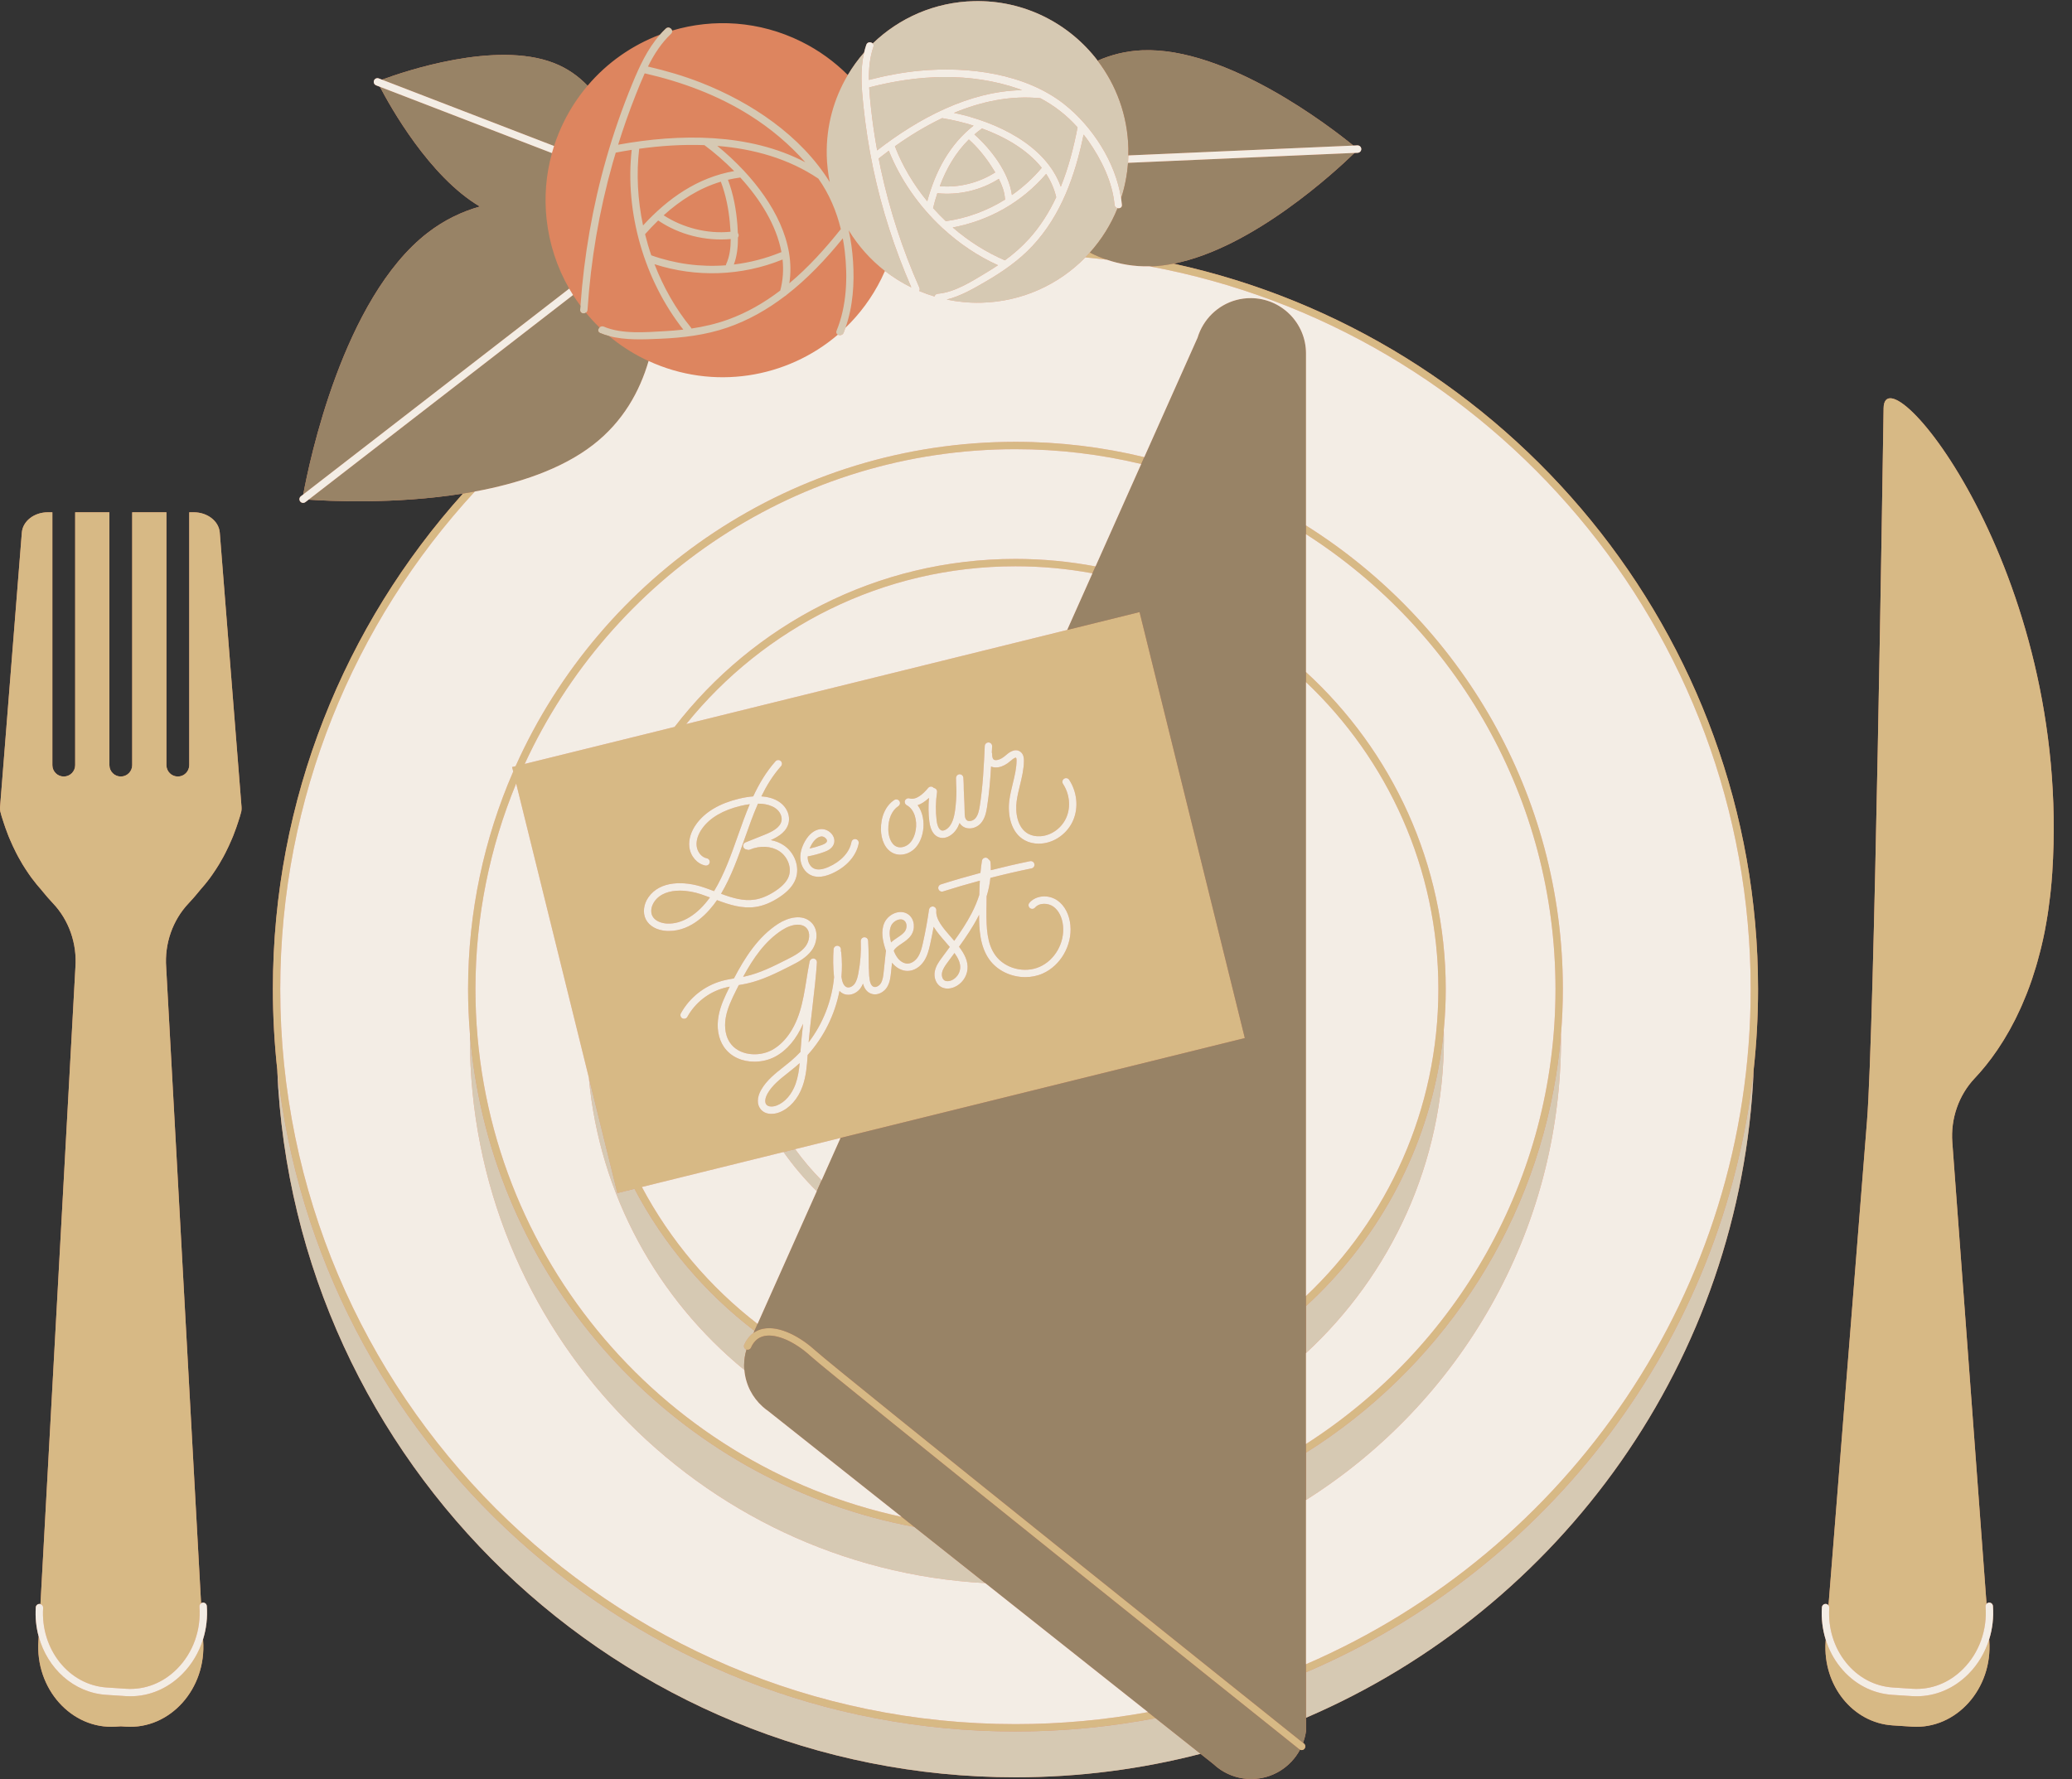 <?xml version="1.0" encoding="UTF-8" standalone="no"?><svg xmlns="http://www.w3.org/2000/svg" xmlns:xlink="http://www.w3.org/1999/xlink" fill="#000000" height="483" preserveAspectRatio="xMidYMid meet" version="1" viewBox="-0.0 -0.3 562.4 483.0" width="562.4" zoomAndPan="magnify"><rect x="-0.0" y="-0.3" width="562.4" height="483.0" fill="#333333" stroke="none"/><g><g fill="#dd855f" id="change1_1"><path d="M62.073,174.828l-2.422-30.527c-0.246-3.105-3.33-5.518-7.05-5.518h-1.236v68.641 c0,1.71-1.386,3.096-3.096,3.096s-3.096-1.386-3.096-3.096v-68.641h-9.288v68.641c0,1.71-1.386,3.096-3.096,3.096 c-1.71,0-3.096-1.386-3.096-3.096v-68.641h-9.288v68.641c0,1.71-1.386,3.096-3.096,3.096s-3.096-1.386-3.096-3.096v-68.641h-1.236 c-3.721,0-6.804,2.413-7.05,5.518l-2.423,30.527l-3.49,43.983c-0.031,0.389-0.004,0.768,0.053,1.14 c0.078,0.298,0.158,0.595,0.241,0.889c0.038,0.136,0.071,0.276,0.111,0.41c0.172,0.583,0.362,1.151,0.549,1.723 c0.16,0.489,0.321,0.976,0.491,1.456c0.208,0.585,0.424,1.161,0.648,1.732c0.069,0.177,0.13,0.362,0.201,0.538 c0.149,0.37,0.31,0.729,0.466,1.093c0.227,0.531,0.459,1.057,0.699,1.575c0.291,0.627,0.591,1.246,0.901,1.853 c0.205,0.4,0.412,0.796,0.625,1.187c0.363,0.668,0.737,1.323,1.124,1.963c0.248,0.411,0.504,0.81,0.762,1.21 c0.313,0.485,0.631,0.962,0.957,1.43c0.237,0.339,0.471,0.68,0.714,1.01c0.476,0.644,0.965,1.268,1.465,1.874 c0.259,0.314,0.525,0.615,0.79,0.918c0.138,0.157,0.271,0.323,0.411,0.477c0.149,0.186,0.295,0.366,0.443,0.545 c0.343,0.419,0.681,0.822,1.015,1.209c0.134,0.155,0.268,0.314,0.4,0.464c0.448,0.508,0.889,0.996,1.315,1.447 c0.003,0.003,0.006,0.007,0.009,0.01c4.296,4.545,6.546,10.905,6.066,17.374l-9.485,172.875c-0.068-0.02-0.132-0.051-0.206-0.056 c-0.552-0.021-1.027,0.382-1.063,0.933c-0.18,2.754,0.109,5.422,0.787,7.916l-0.06,1.084c0,0,0,0,0,0 c-0.97,13.084,8.967,24.172,20.959,23.388l1.387-0.091l1.387,0.091c11.992,0.784,21.929-10.304,20.959-23.388c0,0,0,0,0,0 l-0.018-0.336c0.886-2.861,1.246-5.92,1.016-9.026c-0.041-0.551-0.528-0.973-1.071-0.923c-0.183,0.014-0.34,0.088-0.481,0.185 l-9.473-172.651c-0.48-6.469,1.77-12.829,6.066-17.374c0.003-0.003,0.006-0.007,0.009-0.01c0.426-0.451,0.868-0.939,1.315-1.447 c0.132-0.15,0.267-0.309,0.4-0.464c0.334-0.387,0.672-0.79,1.015-1.209c0.147-0.18,0.294-0.36,0.443-0.545 c0.14-0.154,0.273-0.32,0.411-0.477c0.266-0.303,0.531-0.605,0.79-0.918c0.501-0.606,0.99-1.23,1.465-1.874 c0.243-0.33,0.478-0.67,0.714-1.01c0.326-0.467,0.645-0.944,0.957-1.43c0.257-0.399,0.514-0.799,0.762-1.21 c0.386-0.64,0.76-1.296,1.124-1.963c0.213-0.391,0.42-0.786,0.625-1.187c0.31-0.607,0.61-1.225,0.901-1.853 c0.241-0.518,0.472-1.043,0.699-1.575c0.156-0.364,0.317-0.723,0.466-1.093c0.071-0.176,0.132-0.361,0.201-0.538 c0.224-0.571,0.44-1.148,0.648-1.732c0.171-0.48,0.331-0.967,0.491-1.456c0.187-0.572,0.377-1.14,0.549-1.723 c0.04-0.135,0.073-0.274,0.111-0.41c0.083-0.295,0.163-0.591,0.241-0.889c0.056-0.372,0.083-0.751,0.053-1.14L62.073,174.828z" fill="inherit"/><path d="M318.52,71.281c21.518-4.211,44.083-25.157,49.131-30.068l0.878-0.038c0.552-0.024,0.979-0.491,0.955-1.043 c-0.024-0.551-0.488-0.977-1.043-0.955l-1.103,0.048c-5.95-4.852-34.303-26.881-57.384-25.87c-4.428,0.194-8.422,1.24-12.018,2.82 c-7.677-10.083-19.904-16.479-33.542-16.163c-10.715,0.248-20.369,4.595-27.51,11.502c-0.459-0.481-1.459-0.486-1.745,0.355 c-0.236,0.694-0.429,1.394-0.593,2.096c-1.655,1.888-3.134,3.93-4.423,6.099c-3.605-3.603-7.837-6.698-12.658-9.084 c-11.336-5.611-23.814-6.328-35.048-2.977c-0.162-0.656-1.028-1.156-1.679-0.542c-0.559,0.528-1.086,1.078-1.588,1.645 c-7.506,2.835-14.316,7.54-19.669,13.861c-2.43-2.544-5.444-4.73-9.208-6.181c-15.816-6.097-40.505,2.292-46.587,4.548 l-0.878-0.338c-0.517-0.198-1.094,0.058-1.293,0.573c-0.199,0.516,0.058,1.094,0.573,1.293l1.036,0.399 c2.714,5.217,13.38,24.417,27.131,32.508c-4.86,1.377-9.674,3.648-14.196,7.148c-23.003,17.804-32.163,62.394-33.747,71.019 l-0.648,0.502c-0.437,0.338-0.517,0.966-0.179,1.403c0.197,0.254,0.493,0.388,0.792,0.388c0.214,0,0.429-0.068,0.612-0.209 l0.87-0.673c5.183,0.373,23.255,1.334,41.913-1.647c-32.065,35.705-51.604,82.876-51.604,134.53c0,7.388,0.411,14.68,1.19,21.864 c4.435,106.693,92.605,192.13,200.369,192.13c17.341,0,34.173-2.214,50.233-6.371l3.461,2.745 c0.637,0.599,1.321,1.148,2.055,1.629c2.366,1.553,5.191,2.463,8.232,2.463c5.744,0,10.722-3.227,13.248-7.963 c0.138,0.067,0.283,0.112,0.431,0.112c0.294,0,0.585-0.129,0.782-0.375c0.345-0.432,0.274-1.062-0.156-1.406 c-0.025-0.02-0.115-0.092-0.234-0.187c0.375-1.014,0.658-2.073,0.807-3.177v-3.635c69.051-29.644,118.228-96.976,121.511-175.965 c0.779-7.184,1.19-14.476,1.19-21.864C477.186,171.808,409.122,90.996,318.52,71.281z" fill="inherit"/><path d="M511.264,110.513c-0.255,16.328-2.518,168.542-4.508,193.573c-1.636,20.578-8.174,102.844-10.45,131.468 c-0.169-0.222-0.421-0.378-0.721-0.397c-0.571-0.026-1.026,0.383-1.063,0.933c-0.199,3.04,0.167,6.021,1.041,8.81 c-0.027,0.345-0.043,0.544-0.043,0.544c-0.773,11.824,7.363,21.981,18.173,22.688l5.289,0.346 c11.992,0.784,21.929-10.304,20.959-23.388c0,0,0,0,0,0l-0.024-0.319c0.89-2.866,1.252-5.931,1.021-9.043 c-0.041-0.55-0.509-0.969-1.071-0.923c-0.267,0.02-0.498,0.146-0.664,0.329l-9.289-125.307c-0.48-6.469,1.77-12.829,6.066-17.374 c0.003-0.003,0.006-0.007,0.009-0.01c0.426-0.451,0.868-0.939,1.315-1.447c0.132-0.15,0.267-0.309,0.4-0.464 c0.334-0.387,0.672-0.79,1.015-1.209c0.149-0.182,0.297-0.364,0.448-0.552c0.401-0.502,0.808-1.028,1.217-1.574 c0.078-0.104,0.155-0.2,0.233-0.306c0.482-0.651,0.968-1.34,1.456-2.054c0.134-0.196,0.268-0.404,0.403-0.606 c0.364-0.545,0.728-1.108,1.092-1.689c0.159-0.253,0.317-0.508,0.475-0.768c0.387-0.635,0.773-1.294,1.157-1.971 c0.109-0.193,0.219-0.376,0.328-0.572c0.484-0.871,0.963-1.777,1.438-2.717c0.115-0.229,0.228-0.471,0.343-0.704 c0.362-0.736,0.721-1.492,1.074-2.27c0.148-0.327,0.296-0.658,0.442-0.992c0.344-0.785,0.682-1.593,1.014-2.419 c0.115-0.286,0.232-0.563,0.346-0.853c0.433-1.11,0.855-2.255,1.263-3.44c0.081-0.236,0.157-0.485,0.237-0.724 c0.324-0.969,0.64-1.963,0.944-2.982c0.12-0.403,0.237-0.813,0.354-1.224c0.27-0.95,0.53-1.924,0.78-2.916 c0.097-0.386,0.198-0.765,0.293-1.158c0.329-1.37,0.642-2.773,0.93-4.224c0.037-0.186,0.067-0.382,0.103-0.569 c0.246-1.277,0.474-2.588,0.684-3.928c0.075-0.475,0.143-0.961,0.213-1.444c0.165-1.138,0.315-2.301,0.452-3.485 c0.057-0.489,0.116-0.974,0.168-1.471c0.172-1.653,0.325-3.336,0.438-5.076C562.429,154.295,511.519,94.185,511.264,110.513z" fill="inherit"/></g></g><g><g id="change2_1"><path d="M477.186,268.231c0,7.387-0.411,14.68-1.19,21.864c-7.986,73.694-55.849,135.599-121.511,163.621v-2.183 c70.93-30.632,120.701-101.259,120.701-183.302c0-97.608-70.444-179.063-163.159-196.221c0.242-0.005,0.478,0.005,0.723-0.006 c1.905-0.083,3.834-0.343,5.77-0.722C409.122,90.996,477.186,171.808,477.186,268.231z M275.628,467.789 c-110.037,0-199.559-89.521-199.559-199.559c0-52.056,20.044-99.514,52.808-135.081c-1.069,0.197-2.137,0.381-3.204,0.551 c-32.065,35.705-51.604,82.876-51.604,134.53c0,7.388,0.411,14.68,1.19,21.864c10.934,100.893,96.617,179.694,200.369,179.694 c12.998,0,25.708-1.252,38.028-3.614l-2.067-1.639C299.92,466.668,287.902,467.789,275.628,467.789z M295.819,68.278 c-0.397,0.442-0.801,0.877-1.217,1.301c1.951,0.185,3.896,0.392,5.831,0.633C298.83,69.664,297.288,69.018,295.819,68.278z M354.486,394.097c35.567-22.364,61.035-59.371,67.877-102.503c0.578-3.641,1.021-7.326,1.328-11.049 c0.335-4.062,0.514-8.168,0.514-12.315c0-52.975-27.874-99.555-69.719-125.866v2.357c40.694,26.074,67.719,71.694,67.719,123.509 s-27.025,97.435-67.719,123.508V394.097z M139.304,209.177l-0.303-1.225l0.942-0.233c23.215-51.85,75.298-88.066,135.685-88.066 c12.038,0,23.742,1.449,34.958,4.165l-0.828,1.856c-10.956-2.623-22.382-4.021-34.13-4.021 c-59.019,0-109.995,35.066-133.208,85.454l40.68-10.05c21.373-27.721,54.898-45.615,92.528-45.615 c7.424,0,14.685,0.704,21.728,2.035l-0.837,1.876c-6.777-1.251-13.758-1.911-20.891-1.911c-36.073,0-68.306,16.731-89.365,42.834 l103.396-25.544l19.65-4.855l28.572,115.654l-109.74,27.111l-12.332,3.047l-3.13,0.773l-38.461,9.502 c7.723,14.517,18.471,27.188,31.401,37.169l-0.837,1.877c-13.456-10.3-24.614-23.454-32.564-38.552l-4.038,0.998l-0.607,0.15 l-1.453-5.882l-4.193-16.971l-2.103-8.513l-19.721-79.828c-7.116,17.214-11.053,36.063-11.053,55.818 c0,70.227,49.646,129.066,115.683,143.29l3.45,2.736c-61.315-11.498-109.474-60.778-119.29-122.663 c-0.578-3.641-1.021-7.326-1.328-11.049c-0.335-4.062-0.514-8.168-0.514-12.315C127.05,247.256,131.428,227.287,139.304,209.177z M239.111,224.981c0.05,2.5,1.038,5.517,3.661,6.49c0.5,0.186,1.035,0.275,1.579,0.275c1.38,0,2.817-0.578,3.896-1.629 c1.179-1.149,1.974-2.828,2.297-4.854c0.367-2.296-0.015-5.012-1.473-6.96c0.921-0.303,1.956-0.913,3.078-1.98 c-0.186,2.124-0.16,4.263,0.091,6.383c0.305,2.572,1.399,4.154,3.083,4.455c0.172,0.031,0.347,0.046,0.524,0.046 c0.656,0,1.338-0.209,2-0.617c1.328-0.82,2.117-2.105,2.616-3.451c0.128,0.211,0.273,0.416,0.46,0.601 c0.57,0.566,1.354,0.875,2.218,0.875c0.033,0,0.066,0,0.1-0.001c1.103-0.03,2.207-0.541,2.951-1.366 c1.147-1.271,1.496-2.984,1.733-4.49c0.571-3.629,0.866-7.308,1.079-10.955c0.486,0.222,1.154,0.356,2.054,0.198 c1.088-0.192,2.159-0.763,3.272-1.745c1.139-1.004,1.45-0.843,1.451-0.841c0.016,0.012,0.148,0.136,0.142,0.817 c-0.019,2.072-0.51,4.089-1.03,6.224c-0.364,1.492-0.739,3.035-0.941,4.605c-0.473,3.682,0.351,8.718,4.23,10.797 c1.1,0.59,2.39,0.896,3.759,0.896c0.188,0,0.378-0.006,0.569-0.018c3.779-0.23,7.327-2.821,8.828-6.445 c1.428-3.447,0.991-7.613-1.14-10.873c-0.302-0.463-0.924-0.592-1.384-0.29c-0.463,0.302-0.593,0.922-0.29,1.384 c1.774,2.714,2.145,6.167,0.966,9.013c-1.216,2.934-4.069,5.03-7.102,5.215c-1.21,0.074-2.338-0.149-3.262-0.645 c-2.982-1.599-3.583-5.729-3.191-8.78c0.188-1.459,0.55-2.947,0.9-4.386c0.524-2.151,1.066-4.376,1.087-6.679 c0.006-0.723-0.08-1.759-0.905-2.408c-1.571-1.238-3.407,0.381-4.01,0.913c-0.83,0.732-1.581,1.149-2.297,1.275 c-0.324,0.057-0.762,0.082-1.012-0.127c-0.264-0.222-0.409-0.757-0.409-1.508c0-0.14-0.03-0.273-0.082-0.394 c0.026-0.559,0.055-1.122,0.081-1.678c0.025-0.552-0.401-1.02-0.953-1.045c-0.543-0.017-1.019,0.401-1.045,0.953 c-0.245,5.342-0.499,10.865-1.34,16.215c-0.201,1.277-0.462,2.597-1.242,3.461c-0.374,0.415-0.971,0.692-1.521,0.707 c-0.257,0.01-0.598-0.039-0.854-0.293c-0.464-0.461-0.503-1.375-0.504-2.273c-0.001-1.119-0.088-2.899-0.173-4.621 c-0.02-0.413-0.041-0.828-0.06-1.237c0.001-1.123-0.027-2.247-0.114-3.365c-0.004-0.056-0.031-0.104-0.044-0.157 c-0.016-0.064-0.025-0.129-0.053-0.187c-0.03-0.065-0.075-0.118-0.118-0.174c-0.034-0.044-0.061-0.091-0.102-0.129 c-0.057-0.054-0.125-0.091-0.194-0.131c-0.042-0.024-0.079-0.053-0.125-0.071c-0.071-0.028-0.148-0.035-0.226-0.046 c-0.046-0.007-0.087-0.027-0.135-0.027c0,0,0,0-0.001,0c-0.013,0-0.024,0.007-0.037,0.008c-0.014,0.001-0.026-0.006-0.04-0.005 c-0.056,0.004-0.102,0.031-0.155,0.044c-0.065,0.016-0.131,0.026-0.191,0.054c-0.059,0.028-0.105,0.068-0.157,0.106 c-0.052,0.038-0.106,0.071-0.15,0.119c-0.043,0.047-0.071,0.102-0.105,0.156c-0.034,0.055-0.071,0.106-0.095,0.167 c-0.023,0.062-0.028,0.128-0.039,0.195c-0.009,0.053-0.032,0.102-0.032,0.157c0.001,0.843,0.051,2.062,0.111,3.348 c-0.004,1.805-0.113,3.611-0.355,5.398c-0.237,1.747-0.748,4.19-2.444,5.237c-0.41,0.252-0.809,0.362-1.124,0.305 c-1.067-0.19-1.378-2.131-1.448-2.721c-0.303-2.559-0.265-5.149,0.112-7.698c0.081-0.546-0.297-1.055-0.843-1.135 c-0.016-0.002-0.03,0.004-0.046,0.003c-0.04-0.049-0.069-0.105-0.12-0.147c-0.426-0.351-1.057-0.29-1.407,0.138 c-1.305,1.588-3.242,3.37-5.072,2.833c-0.49-0.145-1.012,0.105-1.206,0.579c-0.195,0.473-0.001,1.017,0.449,1.26 c2.236,1.21,2.851,4.293,2.476,6.645c-0.178,1.114-0.621,2.667-1.719,3.737c-0.948,0.924-2.336,1.298-3.384,0.911 c-1.683-0.625-2.321-2.897-2.356-4.655c-0.057-2.839,0.958-5.22,2.715-6.37c0.462-0.303,0.591-0.922,0.289-1.385 c-0.303-0.461-0.921-0.59-1.385-0.289C240.394,218.427,239.04,221.449,239.111,224.981z M217.248,232.883 c0.142,1.923,1.239,3.649,2.795,4.399c0.647,0.312,1.364,0.467,2.148,0.467c1.049,0,2.217-0.279,3.493-0.836 c3.996-1.743,6.758-4.819,7.389-8.228c0.101-0.543-0.258-1.065-0.801-1.166c-0.547-0.103-1.065,0.258-1.166,0.801 c-0.51,2.755-2.835,5.282-6.222,6.759c-1.672,0.73-3.01,0.864-3.973,0.4c-0.923-0.445-1.578-1.522-1.669-2.745 c-0.013-0.172-0.016-0.347-0.008-0.524c1.51-0.269,3.006-0.67,4.446-1.193c0.975-0.355,2.041-0.864,2.549-1.948 c0.415-0.884,0.297-1.89-0.324-2.76c-0.734-1.029-2.024-1.638-3.213-1.506c-1.621,0.176-3.118,1.352-4.215,3.312 C217.55,229.773,217.137,231.377,217.248,232.883z M211.244,250.496c-5.507,3.537-9.131,9.301-12.027,14.84 c-1.096,0.184-2.216,0.386-3.317,0.694c-4.691,1.315-8.731,4.516-11.085,8.781c-0.267,0.484-0.091,1.092,0.392,1.359 c0.484,0.267,1.092,0.091,1.359-0.392c2.097-3.799,5.696-6.65,9.874-7.822c0.539-0.151,1.082-0.274,1.635-0.384 c-0.021,0.043-0.043,0.086-0.064,0.129c-1.317,2.636-2.449,5.038-2.955,7.733c-0.604,3.216-0.1,6.223,1.417,8.467 c1.903,2.816,5.108,4.045,8.29,4.044c1.987,0,3.966-0.479,5.611-1.351c3.2-1.696,5.834-4.833,7.61-8.95 c-0.301,2.709-0.566,5.341-0.716,7.647c-0.825,0.875-1.7,1.707-2.622,2.489c-0.647,0.55-1.319,1.079-1.992,1.61 c-2.262,1.785-4.601,3.631-6.076,6.237c-1.124,1.984-1.165,3.938-0.11,5.224c0.757,0.926,1.839,1.264,2.918,1.264 c0.786,0,1.57-0.179,2.225-0.44c2.742-1.093,5.007-3.653,6.216-7.024c0.997-2.781,1.217-5.694,1.394-8.526 c4.406-4.877,7.39-10.954,8.64-17.386c0.383,0.399,0.828,0.7,1.35,0.877c0.329,0.111,0.674,0.165,1.024,0.165 c1.182,0,2.417-0.612,3.245-1.673c0.324-0.416,0.559-0.876,0.761-1.349c0.296,1.066,0.878,2.191,2.109,2.691 c0.376,0.152,0.758,0.221,1.134,0.221c1.336,0,2.598-0.867,3.264-1.911c0.809-1.269,0.969-2.785,1.098-4.003l0.282-2.669 c1.104,1.391,2.668,2.219,4.191,2.219c0.006,0,0.013,0,0.02,0c1.716-0.008,3.396-1.026,4.496-2.723 c0.89-1.375,1.284-2.927,1.641-4.528c0.348-1.561,0.663-3.14,0.95-4.723c0.86,1.417,2.04,2.772,3.201,4.104 c0.399,0.458,0.794,0.911,1.171,1.36c-0.362,0.494-0.725,0.984-1.086,1.473l-1.073,1.454c-0.701,0.955-1.574,2.143-1.883,3.586 c-0.374,1.741,0.287,3.509,1.604,4.3c0.538,0.323,1.165,0.485,1.83,0.485c0.59,0,1.21-0.128,1.825-0.385 c1.976-0.826,3.387-2.737,3.594-4.869c0.214-2.199-0.85-4.197-2.294-6.102c1.888-2.612,3.722-5.32,5.213-8.212 c0.08-0.155,0.146-0.309,0.223-0.463c-0.002,3.773,0.196,8.544,2.789,12.151c2.186,3.042,5.961,4.769,9.748,4.769 c1.623,0,3.248-0.317,4.75-0.984c4.847-2.153,8.001-7.651,7.501-13.074c-0.267-2.896-1.531-5.346-3.472-6.721 c-2.444-1.733-5.876-1.465-7.65,0.6c-0.36,0.419-0.312,1.05,0.107,1.41c0.419,0.361,1.051,0.312,1.41-0.107 c1.194-1.391,3.581-1.261,4.976-0.271c1.463,1.037,2.423,2.958,2.636,5.272c0.425,4.595-2.233,9.248-6.321,11.063 c-4.171,1.854-9.47,0.482-12.061-3.124c-2.273-3.162-2.437-7.311-2.41-12.013c0.007-1.323,0.017-2.66,0.043-4.001 c0.525-1.697,0.861-3.36,1.026-4.991c3.708-0.95,7.435-1.818,11.165-2.577c0.542-0.11,0.891-0.638,0.781-1.179 c-0.11-0.542-0.639-0.894-1.179-0.781c-3.557,0.724-7.111,1.552-10.649,2.448c0.004-0.731-0.016-1.457-0.088-2.172 c-0.033-0.329-0.23-0.59-0.494-0.747c-0.147-0.243-0.385-0.428-0.687-0.476c-0.542-0.083-1.058,0.285-1.145,0.831 c-0.174,1.095-0.306,2.194-0.409,3.296c-3.616,0.964-7.212,2.001-10.758,3.133c-0.526,0.168-0.816,0.73-0.648,1.257 c0.136,0.425,0.529,0.696,0.953,0.696c0.101,0,0.203-0.016,0.304-0.048c3.294-1.051,6.632-2.015,9.988-2.92 c-0.079,1.299-0.125,2.596-0.152,3.888c-0.515,1.608-1.191,3.247-2.053,4.918c-1.35,2.617-3.013,5.108-4.743,7.522 c-0.289-0.338-0.582-0.674-0.874-1.009c-2.176-2.496-4.232-4.853-3.987-7.223c0.007-0.063-0.012-0.12-0.017-0.18 c-0.005-0.066-0.001-0.133-0.019-0.196c-0.018-0.063-0.055-0.116-0.084-0.174c-0.029-0.056-0.05-0.116-0.089-0.166 c-0.04-0.051-0.093-0.086-0.142-0.129c-0.048-0.042-0.09-0.09-0.146-0.122c-0.057-0.033-0.124-0.045-0.188-0.067 c-0.057-0.019-0.106-0.051-0.167-0.06c-0.007-0.001-0.013,0.002-0.02,0.001s-0.012-0.005-0.019-0.006 c-0.074-0.009-0.141,0.011-0.212,0.019c-0.053,0.006-0.109,0-0.16,0.014c-0.087,0.024-0.162,0.07-0.239,0.115 c-0.034,0.02-0.072,0.031-0.102,0.055c-0.063,0.049-0.109,0.114-0.159,0.177c-0.031,0.039-0.069,0.07-0.094,0.114 c-0.035,0.061-0.049,0.133-0.071,0.202c-0.017,0.053-0.047,0.1-0.055,0.157c-0.43,2.995-0.981,6.011-1.64,8.967 c-0.315,1.417-0.658,2.78-1.367,3.876c-0.564,0.871-1.604,1.805-2.827,1.81c-0.003,0-0.007,0-0.011,0 c-0.92,0-1.903-0.548-2.63-1.469c-0.464-0.587-0.81-1.282-1.093-2.007c0.356-0.741,1.175-1.292,2.102-1.914 c0.927-0.623,1.885-1.268,2.565-2.231c1.245-1.765,0.998-4.323-0.54-5.586c-0.884-0.726-2.043-0.963-3.263-0.672 c-1.485,0.356-2.832,1.47-3.43,2.836c-1.001,2.286-0.414,4.869,0.209,6.863c0.078,0.251,0.16,0.504,0.247,0.758 c-0.004,0.026,0.001,0.052-0.001,0.078c-0.019,0.062-0.05,0.117-0.057,0.184l-0.57,5.4c-0.112,1.062-0.239,2.266-0.794,3.137 c-0.417,0.655-1.304,1.18-1.96,0.912c-0.676-0.274-1.053-1.219-1.186-2.974c-0.093-1.229-0.116-3-0.138-4.712 c-0.023-1.743-0.046-3.546-0.144-4.838c-0.004-0.058-0.032-0.107-0.045-0.161c-0.017-0.07-0.027-0.142-0.057-0.204 c-0.028-0.057-0.072-0.1-0.109-0.15c-0.039-0.051-0.07-0.107-0.118-0.149c-0.065-0.059-0.144-0.097-0.223-0.137 c-0.034-0.017-0.062-0.042-0.098-0.056c-0.081-0.03-0.169-0.036-0.257-0.044c-0.044-0.005-0.083-0.023-0.129-0.022 c-0.006,0-0.011,0.004-0.017,0.004c-0.007,0-0.012-0.003-0.019-0.002c-0.063,0.005-0.117,0.034-0.176,0.05 c-0.064,0.017-0.131,0.025-0.189,0.053c-0.059,0.029-0.104,0.075-0.155,0.114c-0.051,0.039-0.106,0.07-0.148,0.117 c-0.043,0.048-0.068,0.108-0.101,0.164c-0.032,0.055-0.072,0.104-0.094,0.164c-0.022,0.063-0.023,0.132-0.032,0.2 c-0.008,0.059-0.031,0.113-0.028,0.175c0.116,2.938-0.107,5.895-0.664,8.786c-0.19,0.985-0.445,2.103-1.07,2.904 c-0.472,0.604-1.329,1.088-2.051,0.844c-0.922-0.312-1.303-1.637-1.459-2.821c0.187-2.224,0.176-4.468-0.069-6.702 c-0.011-0.102-0.051-0.192-0.091-0.281c0.008-0.125,0.01-0.251,0.019-0.376c0.039-0.551-0.375-1.029-0.926-1.069 c-0.549-0.033-1.029,0.375-1.069,0.926c-0.174,2.442-0.14,4.915,0.103,7.351c0.008,0.078,0.022,0.147,0.031,0.223 c-0.582,6.408-3.002,12.611-6.912,17.718c0.262-2.91,0.639-6.146,1.007-9.303c0.504-4.321,1.025-8.789,1.249-12.411 c0.003-0.045-0.015-0.085-0.018-0.129c-0.005-0.068-0.009-0.133-0.027-0.197c-0.017-0.063-0.044-0.118-0.072-0.175 c-0.029-0.057-0.057-0.112-0.096-0.163c-0.039-0.051-0.084-0.092-0.132-0.135c-0.048-0.043-0.095-0.083-0.151-0.116 c-0.057-0.034-0.118-0.055-0.182-0.077c-0.042-0.015-0.076-0.042-0.12-0.051c-0.024-0.005-0.046,0.003-0.07,0 c-0.024-0.003-0.043-0.017-0.068-0.018c-0.043-0.002-0.082,0.015-0.124,0.018c-0.072,0.005-0.141,0.011-0.21,0.03 c-0.049,0.014-0.092,0.036-0.138,0.057c-0.074,0.034-0.142,0.07-0.205,0.12c-0.037,0.029-0.066,0.063-0.098,0.097 c-0.054,0.057-0.103,0.114-0.143,0.183c-0.03,0.051-0.048,0.106-0.069,0.163c-0.016,0.045-0.045,0.082-0.055,0.13 c-0.332,1.636-0.599,3.304-0.856,4.917c-0.466,2.916-0.947,5.931-1.827,8.761c-1.533,4.932-4.245,8.638-7.636,10.434 c-3.531,1.87-8.917,1.494-11.308-2.046c-1.647-2.436-1.402-5.417-1.109-6.978c0.458-2.441,1.53-4.709,2.778-7.208 c0.241-0.483,0.485-0.967,0.732-1.45c0.716-0.12,1.447-0.248,2.17-0.407c4.217-0.929,8.068-2.876,11.792-4.759 c2.018-1.021,4.306-2.177,5.815-4.237c1.549-2.111,1.959-5.507-0.035-7.537C217.826,247.712,213.88,248.804,211.244,250.496z M175.28,249.267c0.927,1.854,3.051,3.04,5.683,3.174c0.2,0.01,0.397,0.015,0.594,0.015c6.262,0,10.777-5.063,13.059-8.375 c3.372,1.262,6.851,2.386,10.501,1.845c2.118-0.316,4.316-1.229,6.534-2.715c2.232-1.496,3.639-3.083,4.3-4.853 c1.215-3.251-0.228-7.23-3.356-9.255c-1.007-0.652-2.158-1.09-3.375-1.316c2.291-1.023,4.447-2.449,4.881-4.925 c0.288-1.646-0.367-3.464-1.71-4.743c-1.079-1.027-2.533-1.713-4.322-2.04c-0.46-0.084-0.936-0.13-1.419-0.165 c1.439-2.956,3.136-5.721,5.338-8.2c0.367-0.413,0.33-1.045-0.083-1.412c-0.413-0.367-1.044-0.33-1.412,0.083 c-2.54,2.859-4.458,6.112-6.052,9.533c-1.18,0.085-2.445,0.287-3.846,0.624c-5.318,1.279-9.223,3.599-11.605,6.895 c-1.444,1.999-2.115,4.197-1.889,6.191c0.286,2.511,2.121,4.639,4.363,5.061c0.063,0.012,0.125,0.017,0.186,0.017 c0.472,0,0.892-0.335,0.982-0.815c0.102-0.543-0.255-1.065-0.798-1.168c-1.379-0.259-2.56-1.687-2.746-3.321 c-0.17-1.498,0.371-3.2,1.522-4.793c2.094-2.898,5.611-4.958,10.452-6.122c0.876-0.211,1.674-0.347,2.441-0.45 c-1.192,2.814-2.215,5.706-3.222,8.561c-1.804,5.116-3.669,10.406-6.457,15.023c-0.003,0.005-0.007,0.011-0.01,0.017 c-0.967-0.368-1.959-0.74-2.944-1.066c-5.088-1.688-11.67-1.855-14.881,2.74C174.684,245.18,174.406,247.517,175.28,249.267z M354.486,351.566v2.731c18.698-17.146,31.808-40.288,36.258-66.348c0.486-2.843,0.868-5.72,1.143-8.629 c0.346-3.651,0.53-7.349,0.53-11.089c0-34.029-14.632-64.701-37.931-86.066v2.731c22.114,20.937,35.931,50.551,35.931,83.335 S376.599,330.629,354.486,351.566z M511.264,110.513c-0.255,16.328-2.518,168.542-4.508,193.573 c-1.636,20.578-8.174,102.844-10.45,131.468c0.142,0.186,0.229,0.415,0.212,0.666c-0.357,5.469,1.249,10.732,4.525,14.822 c3.255,4.063,7.771,6.479,12.716,6.803l5.288,0.346c5.129,0.345,10.036-1.593,13.836-5.426c4.324-4.362,6.533-10.519,6.062-16.89 c-0.021-0.284,0.082-0.546,0.259-0.742l-9.289-125.307c-0.48-6.469,1.77-12.829,6.066-17.374c0.003-0.003,0.006-0.007,0.009-0.01 c0.426-0.451,0.868-0.939,1.315-1.447c0.132-0.15,0.267-0.309,0.4-0.464c0.334-0.387,0.672-0.79,1.015-1.209 c0.149-0.182,0.297-0.364,0.448-0.552c0.401-0.502,0.808-1.028,1.217-1.574c0.078-0.104,0.155-0.2,0.233-0.306 c0.482-0.651,0.968-1.34,1.456-2.054c0.134-0.196,0.268-0.404,0.403-0.606c0.364-0.545,0.728-1.108,1.092-1.689 c0.159-0.253,0.317-0.508,0.475-0.768c0.387-0.635,0.773-1.294,1.157-1.971c0.109-0.193,0.219-0.376,0.328-0.572 c0.484-0.871,0.963-1.777,1.438-2.717c0.115-0.229,0.228-0.471,0.343-0.704c0.362-0.736,0.721-1.492,1.074-2.27 c0.148-0.327,0.296-0.658,0.442-0.992c0.344-0.785,0.682-1.593,1.014-2.419c0.115-0.286,0.232-0.563,0.346-0.853 c0.433-1.11,0.855-2.255,1.263-3.44c0.081-0.236,0.157-0.485,0.237-0.724c0.324-0.969,0.64-1.963,0.944-2.982 c0.12-0.403,0.237-0.813,0.354-1.224c0.27-0.95,0.53-1.924,0.78-2.916c0.097-0.386,0.198-0.765,0.293-1.158 c0.329-1.37,0.642-2.773,0.93-4.224c0.037-0.186,0.067-0.382,0.103-0.569c0.246-1.277,0.474-2.588,0.684-3.928 c0.075-0.475,0.143-0.961,0.213-1.444c0.165-1.138,0.315-2.301,0.452-3.485c0.057-0.489,0.116-0.974,0.168-1.471 c0.172-1.653,0.325-3.336,0.438-5.076C562.429,154.295,511.519,94.185,511.264,110.513z M539.942,445.089l-0.024-0.319 c-1.098,3.535-3.001,6.767-5.614,9.402c-3.899,3.934-8.869,6.057-14.11,6.057c-0.425,0-0.85-0.015-1.277-0.042l-5.288-0.346 c-5.512-0.36-10.536-3.041-14.146-7.548c-1.762-2.199-3.077-4.707-3.92-7.394c-0.027,0.345-0.043,0.544-0.043,0.544 c-0.773,11.824,7.363,21.981,18.173,22.688l5.289,0.346C530.975,469.262,540.912,458.173,539.942,445.089 C539.942,445.089,539.942,445.089,539.942,445.089z M55.135,445.089l-0.018-0.336c-1.097,3.542-3.002,6.78-5.619,9.42 c-3.899,3.933-8.869,6.056-14.11,6.056c-0.424,0-0.85-0.015-1.277-0.042l-5.289-0.346c-8.814-0.577-15.953-7.141-18.319-15.836 l-0.06,1.084c0,0,0,0,0,0c-0.97,13.084,8.967,24.172,20.959,23.388l1.387-0.091l1.387,0.091 C46.167,469.261,56.104,458.173,55.135,445.089C55.135,445.089,55.135,445.089,55.135,445.089z M62.073,174.828l-2.422-30.527 c-0.246-3.105-3.33-5.518-7.05-5.518h-1.236v68.641c0,1.71-1.386,3.096-3.096,3.096s-3.096-1.386-3.096-3.096v-68.641h-9.288 v68.641c0,1.71-1.386,3.096-3.096,3.096c-1.71,0-3.096-1.386-3.096-3.096v-68.641h-9.288v68.641c0,1.71-1.386,3.096-3.096,3.096 s-3.096-1.386-3.096-3.096v-68.641h-1.236c-3.721,0-6.804,2.413-7.05,5.518l-2.423,30.527l-3.49,43.983 c-0.031,0.389-0.004,0.768,0.053,1.14c0.078,0.298,0.158,0.595,0.241,0.889c0.038,0.136,0.071,0.276,0.111,0.41 c0.172,0.583,0.362,1.151,0.549,1.723c0.16,0.489,0.321,0.976,0.491,1.456c0.208,0.585,0.424,1.161,0.648,1.732 c0.069,0.177,0.13,0.362,0.201,0.538c0.149,0.37,0.31,0.729,0.466,1.093c0.227,0.531,0.459,1.057,0.699,1.575 c0.291,0.627,0.591,1.246,0.901,1.853c0.205,0.4,0.412,0.796,0.625,1.187c0.363,0.668,0.737,1.323,1.124,1.963 c0.248,0.411,0.504,0.81,0.762,1.21c0.313,0.485,0.631,0.962,0.957,1.43c0.237,0.339,0.471,0.68,0.714,1.01 c0.476,0.644,0.965,1.268,1.465,1.874c0.259,0.314,0.525,0.615,0.79,0.918c0.138,0.157,0.271,0.323,0.411,0.477 c0.149,0.186,0.295,0.366,0.443,0.545c0.343,0.419,0.681,0.822,1.015,1.209c0.134,0.155,0.268,0.314,0.4,0.464 c0.448,0.508,0.889,0.996,1.315,1.447c0.003,0.003,0.006,0.007,0.009,0.01c4.296,4.545,6.546,10.905,6.066,17.374l-9.485,172.875 c0.441,0.128,0.757,0.53,0.727,1.008c-0.736,11.254,6.998,20.955,17.241,21.625l5.289,0.346c5.117,0.341,10.035-1.592,13.836-5.426 c4.324-4.362,6.533-10.518,6.061-16.89c-0.027-0.368,0.159-0.692,0.443-0.887l-9.473-172.651c-0.48-6.469,1.77-12.829,6.066-17.374 c0.003-0.003,0.006-0.007,0.009-0.01c0.426-0.451,0.868-0.939,1.315-1.447c0.132-0.15,0.267-0.309,0.4-0.464 c0.334-0.387,0.672-0.79,1.015-1.209c0.147-0.18,0.294-0.36,0.443-0.545c0.14-0.154,0.273-0.32,0.411-0.477 c0.266-0.303,0.531-0.605,0.79-0.918c0.501-0.606,0.99-1.23,1.465-1.874c0.243-0.33,0.478-0.67,0.714-1.01 c0.326-0.467,0.645-0.944,0.957-1.43c0.257-0.399,0.514-0.799,0.762-1.21c0.386-0.64,0.76-1.296,1.124-1.963 c0.213-0.391,0.42-0.786,0.625-1.187c0.31-0.607,0.61-1.225,0.901-1.853c0.241-0.518,0.472-1.043,0.699-1.575 c0.156-0.364,0.317-0.723,0.466-1.093c0.071-0.176,0.132-0.361,0.201-0.538c0.224-0.571,0.44-1.148,0.648-1.732 c0.171-0.48,0.331-0.967,0.491-1.456c0.187-0.572,0.377-1.14,0.549-1.723c0.04-0.135,0.073-0.274,0.111-0.41 c0.083-0.295,0.163-0.591,0.241-0.889c0.056-0.372,0.083-0.751,0.053-1.14L62.073,174.828z M204.822,243.947 c1.823-0.271,3.746-1.079,5.716-2.398c1.873-1.254,3.03-2.527,3.54-3.891c0.88-2.354-0.249-5.374-2.569-6.876 c-2.18-1.412-5.237-1.567-7.975-0.407c-0.282,0.119-0.581,0.089-0.834-0.038c-0.392-0.004-0.763-0.241-0.917-0.628 c-0.206-0.513,0.044-1.095,0.557-1.3l5.13-2.053c2.121-0.849,4.334-1.968,4.662-3.837c0.171-0.981-0.268-2.139-1.119-2.949 c-0.781-0.743-1.923-1.269-3.303-1.521c-0.622-0.113-1.285-0.153-1.973-0.16c-1.314,2.987-2.428,6.14-3.569,9.375 c-1.799,5.103-3.658,10.375-6.452,15.092C198.805,243.499,201.777,244.401,204.822,243.947z M181.064,250.444 c4.038,0.201,8.289-2.415,11.625-7.093c-0.814-0.308-1.64-0.612-2.449-0.88c-1.738-0.577-3.755-0.969-5.704-0.969 c-2.764,0-5.393,0.788-6.908,2.957c-0.891,1.275-1.111,2.812-0.56,3.915C177.775,249.786,179.596,250.369,181.064,250.444z M213.893,290.963c-2.208,1.742-4.293,3.388-5.575,5.652c-0.516,0.912-0.905,2.237-0.303,2.972c0.581,0.71,1.887,0.618,2.855,0.232 c2.209-0.881,4.059-3.011,5.073-5.842c0.646-1.801,0.936-3.725,1.111-5.658c-0.364,0.337-0.735,0.666-1.114,0.988 C215.275,289.872,214.584,290.417,213.893,290.963z M201.71,264.903c0.188-0.037,0.376-0.076,0.562-0.117 c3.971-0.875,7.707-2.764,11.321-4.591c1.818-0.919,3.878-1.961,5.105-3.634c1.032-1.406,1.382-3.699,0.151-4.953 c-0.596-0.606-1.403-0.861-2.294-0.861c-1.362,0-2.922,0.593-4.229,1.433C207.613,255.206,204.405,259.93,201.71,264.903z M243.579,254.258c0.812-0.546,1.579-1.062,2.046-1.724c0.578-0.82,0.626-2.229-0.175-2.888c-0.313-0.257-0.669-0.338-0.996-0.338 c-0.192,0-0.375,0.028-0.531,0.066c-0.884,0.212-1.714,0.893-2.064,1.693c-0.599,1.368-0.395,2.978,0.002,4.485 C242.392,255.056,243.003,254.645,243.579,254.258z M224.419,228.22c0.129-0.275-0.005-0.559-0.141-0.748 c-0.293-0.411-0.806-0.686-1.256-0.686c-0.039,0-0.076,0.002-0.113,0.006c-1.294,0.141-2.238,1.502-2.686,2.301 c-0.186,0.332-0.346,0.66-0.48,0.98c1.104-0.237,2.195-0.55,3.254-0.936C223.588,228.923,224.22,228.646,224.419,228.22z M255.709,263.73c-0.166,0.774,0.014,1.767,0.679,2.166c0.54,0.323,1.311,0.197,1.854-0.03c1.286-0.538,2.24-1.831,2.375-3.217 c0.136-1.401-0.526-2.796-1.54-4.218c-0.253,0.344-0.507,0.687-0.76,1.029l-1.068,1.448 C256.501,261.927,255.913,262.782,255.709,263.73z M353.678,472.871c-5.948-4.756-126.668-101.315-132.267-106.438 c-3.855-3.526-9.651-6.948-14.346-5.971c-0.941,0.196-1.788,0.578-2.538,1.115c-1.051,0.753-1.907,1.82-2.517,3.188 c-0.225,0.504,0.001,1.096,0.506,1.32c0.034,0.015,0.069,0.012,0.103,0.023c0.479,0.155,1.007-0.059,1.217-0.529 c0.795-1.783,1.985-2.816,3.636-3.16c3.264-0.68,8.202,1.476,12.589,5.489c5.76,5.269,127.425,102.571,132.601,106.711 c0.06,0.048,0.127,0.074,0.193,0.106c0.138,0.067,0.283,0.112,0.431,0.112c0.294,0,0.585-0.129,0.782-0.375 c0.345-0.432,0.274-1.062-0.156-1.406C353.888,473.039,353.798,472.967,353.678,472.871z" fill="#d7b985"/></g><g id="change3_1"><path d="M475.996,290.094c-3.283,78.989-52.46,146.321-121.511,175.965v-0.434v-11.91 C420.147,425.694,468.01,363.789,475.996,290.094z M275.628,469.789c-103.752,0-189.434-78.801-200.369-179.694 c4.435,106.693,92.605,192.13,200.369,192.13c17.341,0,34.173-2.214,50.233-6.371l-12.205-9.678 C301.336,468.538,288.626,469.789,275.628,469.789z M423.705,281.666c0-0.375-0.011-0.747-0.014-1.121 c-0.307,3.723-0.751,7.408-1.328,11.049c-6.842,43.132-32.31,80.139-67.877,102.503v11.667v1.179 C396.043,380.69,423.705,334.351,423.705,281.666z M267.421,429.512l-1.374-1.089l-17.865-14.166 c-61.315-11.498-109.474-60.778-119.29-122.663c-0.578-3.641-1.021-7.326-1.328-11.049c-0.003,0.374-0.014,0.746-0.014,1.121 C127.55,360.563,189.573,425.239,267.421,429.512z M204.528,361.579l0.254-0.568c-13.456-10.3-24.614-23.454-32.564-38.552 l-4.038,0.998l-0.607,0.15l-1.453-5.882l-4.193-16.971l-2.103-8.513c2.891,31.92,18.73,60.157,42.215,79.4 c-0.034-0.41-0.068-0.821-0.068-1.24c0-0.037,0.005-0.072,0.005-0.109c0.011-1.456,0.243-2.854,0.644-4.182 c-0.034-0.011-0.07-0.008-0.103-0.023c-0.504-0.225-0.731-0.816-0.506-1.32C202.621,363.398,203.477,362.332,204.528,361.579z M391.917,281.666c0-0.784-0.014-1.565-0.03-2.346c-0.275,2.909-0.658,5.786-1.143,8.629c-4.45,26.06-17.56,49.202-36.258,66.348 v11.387v1.366C377.487,345.79,391.917,315.384,391.917,281.666z M212.679,312.463c2.686,3.811,5.7,7.372,9.016,10.631l1.306-2.929 c-2.604-2.638-5.005-5.474-7.192-8.476L212.679,312.463z M157.468,83.829c0.024-0.372,0.061-0.743,0.088-1.115 c0.969-13.574,3.292-27.037,7.051-40.12c1.96-6.822,4.294-13.537,6.996-20.1c1.967-4.778,4.126-9.516,7.548-13.387 c0.502-0.567,1.029-1.117,1.588-1.645c0.651-0.614,1.517-0.115,1.679,0.542c0.071,0.288,0.021,0.603-0.265,0.872 c-2.693,2.54-4.649,5.62-6.279,8.891c4.89,1.132,9.709,2.538,14.387,4.373c13.614,5.343,27.157,14.351,34.969,27.013 c-0.478-2.352-0.768-4.774-0.825-7.257c-0.184-7.968,1.928-15.451,5.72-21.832c1.289-2.168,2.768-4.211,4.423-6.099 c-1.083,4.644-0.709,9.458-0.225,14.2c0.586,5.747,1.468,11.465,2.648,17.12c2.328,11.152,5.853,22.005,10.391,32.448 c-2.543-1.245-4.942-2.741-7.157-4.466c-3.905-3.041-7.242-6.78-9.834-11.029c0.608,2.776,0.986,5.601,1.172,8.405 c0.396,5.978-0.019,12.348-2.059,18.052c-0.162,0.452-0.312,0.909-0.495,1.351c-0.285,0.69-1.066,0.793-1.566,0.523 c-0.352-0.19-0.565-0.564-0.363-1.055c2.78-6.735,3.063-14.508,2.229-21.664c-0.134-1.154-0.32-2.298-0.532-3.436 c-4.571,5.631-9.602,10.971-15.304,15.385c-0.109,0.145-0.246,0.241-0.401,0.298c-4.722,3.601-9.896,6.572-15.648,8.547 c-5.887,2.022-12.034,2.767-18.224,3.03c-4.42,0.188-9.44,0.443-13.867-0.741c-0.831-0.222-1.643-0.489-2.424-0.823 c-0.72-0.308-0.617-1.063-0.166-1.497c0.289-0.278,0.718-0.426,1.176-0.23c4.908,2.099,11.382,1.512,16.579,1.228 c1.673-0.091,3.336-0.232,4.99-0.423c-10.572-13.407-15.912-31.818-14.006-48.802c-1.459,0.228-2.903,0.479-4.329,0.752 c-0.286,0.958-0.579,1.914-0.85,2.877c-3.662,12.996-5.928,26.342-6.814,39.814c-0.024,0.36-0.205,0.608-0.443,0.766 C158.417,84.998,157.408,84.752,157.468,83.829z M174.542,60.912c6.738-7.364,14.812-13.019,24.733-14.765 c-2.628-2.674-5.401-5.056-8.075-7.044c-5.935-0.222-11.919,0.178-17.707,0.982C172.692,46.918,173.082,54.01,174.542,60.912z M200.305,64.158c0.016,2.508-0.246,5.039-1.115,7.356c4.352-0.528,8.651-1.631,12.785-3.323c0.046-0.019,0.089-0.028,0.133-0.04 c-1.372-7.376-5.833-14.415-11.169-20.254c-1.143,0.149-2.26,0.353-3.353,0.611c1.481,3.896,2.242,8.091,2.566,12.23 c0.057,0.725,0.098,1.465,0.126,2.209C200.554,63.326,200.588,63.839,200.305,64.158z M180.138,58.153 c5.257,3.42,11.902,5.099,18.149,4.463c-0.048-0.88-0.117-1.747-0.195-2.579c-0.35-3.733-1.1-7.496-2.437-11.012 C189.801,50.78,184.675,54.052,180.138,58.153z M175.088,63.285c0.482,1.936,1.04,3.853,1.688,5.739 c6.555,2.329,13.444,3.225,20.251,2.703c0.014-0.101,0.025-0.202,0.073-0.306c0.953-2.069,1.236-4.452,1.24-6.821 c-6.829,0.616-14.033-1.178-19.694-5.047C177.417,60.744,176.23,61.99,175.088,63.285z M197.565,86.473 c5.204-1.872,9.907-4.613,14.221-7.898c0.748-2.813,0.921-5.634,0.624-8.419c-11.068,4.503-23.423,4.932-34.762,1.273 c2.422,6.27,5.756,12.146,9.912,17.221c0.064,0.078,0.092,0.162,0.13,0.244C191.038,88.393,194.338,87.634,197.565,86.473z M222.138,48.204c-8.133-5.479-17.656-8.106-27.45-8.896c2.456,1.999,4.918,4.273,7.235,6.761c0.01,0.01,0.019,0.02,0.029,0.031 c7.883,8.472,14.041,19.419,12.294,30.514c5.179-4.336,9.777-9.431,13.979-14.71C227.04,57.005,225.055,52.349,222.138,48.204z M167.778,38.989c16.63-3.031,35.548-3.238,50.809,4.765c-4.366-4.945-9.468-9.221-15.052-12.737 c-8.758-5.515-18.491-9.103-28.543-11.405c-0.897,1.973-1.71,3.99-2.499,5.989C170.755,30.002,169.185,34.47,167.778,38.989z M242.904,39.414c2.052,5.349,5.065,10.406,8.779,14.926c2.18-8.05,5.97-15.334,12.568-20.536c-2.915-0.921-5.819-1.59-8.523-2.029 C251.221,33.926,246.916,36.554,242.904,39.414z M235.847,21.392c4.555-1.175,9.174-2.059,13.863-2.494 c13.086-1.214,28.55,0.728,39.165,9.104c7.62,6.012,13.929,15.753,15.425,25.552c0.995-3.076,1.639-6.306,1.877-9.646 c0.047-0.665,0.08-1.333,0.095-2.006c0.014-0.63,0.019-1.263,0.004-1.9c-0.208-8.971-3.293-17.194-8.342-23.826 c-7.677-10.083-19.904-16.479-33.542-16.163c-10.715,0.248-20.369,4.595-27.51,11.502c0.204,0.214,0.311,0.511,0.184,0.887 C236.075,15.328,235.803,18.351,235.847,21.392z M235.918,23.432c0.106,1.889,0.298,3.778,0.5,5.65 c0.413,3.836,0.977,7.654,1.667,11.45c11.161-8.66,24.967-16.094,39.328-16.361c-0.289-0.107-0.564-0.229-0.858-0.331 C263.387,19.275,249.235,19.945,235.918,23.432z M256.717,59.748c5.769-0.812,11.242-2.839,16.105-5.875 c-0.012-0.056-0.039-0.101-0.043-0.163c-0.108-1.878-0.789-3.718-1.674-5.45c-4.883,3.125-10.932,4.494-16.684,3.904 c-0.432,1.321-0.817,2.665-1.154,4.029C254.369,57.423,255.516,58.614,256.717,59.748z M255.089,50.247 c5.194,0.469,10.656-0.935,15.043-3.742c-0.363-0.606-0.736-1.197-1.104-1.763c-1.71-2.623-3.718-5.08-6.054-7.175 C259.371,41.134,256.864,45.494,255.089,50.247z M253.642,80.191c0.113-0.376,0.412-0.7,0.904-0.742 c4.674-0.392,9.405-3.467,13.326-5.83c1.021-0.616,2.025-1.253,3.009-1.917c-5.427-2.444-10.494-5.86-14.957-9.976 c-0.142-0.064-0.246-0.167-0.323-0.295c-6.24-5.838-11.254-13.033-14.355-20.809c-0.932,0.693-1.848,1.396-2.745,2.107 c0.191,0.976,0.38,1.953,0.589,2.925c2.371,11.045,5.89,21.82,10.461,32.149c0.147,0.333,0.101,0.646-0.036,0.907 C250.857,79.275,252.233,79.771,253.642,80.191z M279.332,64.514c3.065-3.395,5.449-7.212,7.35-11.269 c-0.539-2.314-1.474-4.422-2.724-6.331c-6.552,7.662-15.503,12.725-25.363,14.534c4.281,3.699,9.08,6.754,14.165,8.93 C275.125,68.64,277.342,66.719,279.332,64.514z M292.478,34.275c-2.912-3.256-6.262-5.878-10.088-7.902 c-8.049-0.811-15.997,0.867-23.463,3.972c11.444,2.4,24.923,8.667,29.006,20.041C290.021,45.222,291.421,39.744,292.478,34.275z M294.602,69.58c0.415-0.425,0.82-0.859,1.217-1.301c3.167-3.53,5.731-7.606,7.526-12.07c-0.407-0.095-0.775-0.392-0.823-0.914 c-0.583-6.253-3.602-12.337-7.157-17.416c-0.398-0.569-0.823-1.1-1.242-1.638c-2.26,11.01-6.068,21.868-13.87,30.225 c-3.615,3.872-7.942,6.895-12.498,9.55c-3.271,1.906-6.966,4.084-10.785,5.012c3.003,0.625,6.121,0.932,9.319,0.858 C277.413,81.627,287.391,76.951,294.602,69.58z M274.669,52.647c2.98-2.087,5.704-4.56,8.081-7.381 c0.002-0.003,0.005-0.003,0.007-0.005c-3.922-4.933-9.968-8.409-16.217-10.68c-0.721,0.513-1.408,1.052-2.063,1.614 C269.016,40.227,273.841,46.53,274.669,52.647z" fill="#d6c9b3"/></g><g id="change4_1"><path d="M116.061,62.918c4.522-3.5,9.336-5.772,14.196-7.148c-13.751-8.092-24.417-27.292-27.131-32.508l46.689,17.999 c-1.645,5.929-2.095,11.996-1.459,17.902c0.717,6.657,2.809,13.104,6.145,18.903l-72.187,55.872 C83.898,125.312,93.058,80.722,116.061,62.918z M165.313,90.934c-0.831-0.222-1.643-0.489-2.424-0.823 c-0.72-0.308-0.617-1.063-0.166-1.497c-1.318-1.274-2.547-2.619-3.698-4.019c-0.608,0.403-1.618,0.158-1.557-0.766 c0.024-0.372,0.061-0.743,0.088-1.115c-0.706-0.953-1.386-1.923-2.018-2.921L83.76,135.348c5.183,0.373,23.255,1.334,41.913-1.647 c1.067-0.171,2.136-0.354,3.204-0.551c11.776-2.173,23.503-6.014,32.095-12.664c8.142-6.302,12.672-14.515,15.079-22.778 c-0.41-0.189-0.823-0.369-1.23-0.571C171.34,95.415,168.169,93.318,165.313,90.934z M312.027,72.01 c0.242-0.005,0.478,0.005,0.723-0.006c1.905-0.083,3.834-0.343,5.77-0.722c21.518-4.211,44.083-25.157,49.131-30.068l-61.472,2.694 c-0.238,3.34-0.882,6.57-1.877,9.646c0.089,0.58,0.166,1.161,0.221,1.741c0.07,0.756-0.593,1.05-1.177,0.914 c-1.795,4.464-4.359,8.54-7.526,12.07c1.469,0.74,3.01,1.386,4.614,1.934C303.975,71.422,307.841,72.104,312.027,72.01z M306.274,41.901l61.064-2.676c-5.95-4.852-34.303-26.881-57.384-25.87c-4.428,0.194-8.422,1.24-12.018,2.82 c5.049,6.632,8.134,14.856,8.342,23.826C306.293,40.637,306.288,41.27,306.274,41.901z M153.065,32.736 c1.775-3.586,3.943-6.847,6.418-9.769c-2.43-2.544-5.444-4.73-9.208-6.181c-15.816-6.097-40.505,2.292-46.587,4.548l46.697,18.002 C151.106,37.106,151.994,34.9,153.065,32.736z M220.062,367.91c-4.387-4.014-9.325-6.169-12.589-5.489 c-1.651,0.344-2.84,1.377-3.636,3.16c-0.21,0.47-0.738,0.685-1.217,0.529c-0.4,1.328-0.633,2.726-0.644,4.182 c0,0.037-0.005,0.072-0.005,0.109c0,0.419,0.034,0.83,0.068,1.24c0.326,3.954,2.175,7.47,4.968,9.964 c0.491,0.438,1.001,0.855,1.547,1.227l36.179,28.689l3.45,2.736l17.865,14.166l1.374,1.089l44.167,35.024l2.067,1.639l12.205,9.678 l3.461,2.745c0.637,0.599,1.321,1.148,2.055,1.629c2.366,1.553,5.191,2.463,8.232,2.463c5.744,0,10.722-3.227,13.248-7.963 c-0.066-0.032-0.134-0.059-0.193-0.106C347.487,470.482,225.822,373.179,220.062,367.91z M339.455,80.642 c-5.454,0-10.216,2.915-12.85,7.263c-0.654,1.08-1.183,2.242-1.551,3.477l-14.469,32.436l-0.828,1.856l-12.402,27.803l-0.837,1.876 l-6.86,15.379l19.65-4.855l28.572,115.654l-109.74,27.111l-5.14,11.523l-1.306,2.929l-16.076,36.039l-0.837,1.877l-0.254,0.568 c0.75-0.537,1.596-0.919,2.538-1.115c4.694-0.978,10.49,2.444,14.346,5.971c5.599,5.123,126.319,101.681,132.267,106.438 c0.375-1.014,0.658-2.073,0.807-3.177v-3.635v-0.434v-11.91v-2.183v-44.589v-1.179v-11.667v-2.357V367.05v-1.366v-11.387v-2.731 v-166.67v-2.731v-37.442v-2.357V95.673C354.486,87.371,347.756,80.642,339.455,80.642z" fill="#988366"/></g><g id="change5_1"><path d="M312.027,72.01c-4.186,0.094-8.052-0.587-11.594-1.797c-1.935-0.241-3.88-0.448-5.831-0.633 c-7.211,7.371-17.19,12.047-28.314,12.305c-3.199,0.074-6.316-0.233-9.319-0.858c3.818-0.927,7.514-3.105,10.785-5.012 c4.556-2.655,8.883-5.679,12.498-9.55c7.802-8.357,11.61-19.215,13.87-30.225c0.419,0.538,0.844,1.068,1.242,1.638 c3.555,5.079,6.574,11.162,7.157,17.416c0.049,0.522,0.417,0.82,0.823,0.914c0.583,0.136,1.247-0.158,1.177-0.914 c-0.054-0.58-0.132-1.161-0.221-1.741c-1.497-9.799-7.805-19.54-15.425-25.552c-10.616-8.376-26.08-10.318-39.165-9.104 c-4.689,0.435-9.309,1.319-13.863,2.494c-0.044-3.041,0.228-6.063,1.221-8.991c0.127-0.376,0.02-0.673-0.184-0.887 c-0.459-0.481-1.459-0.486-1.745,0.355c-0.236,0.694-0.429,1.394-0.593,2.096c-1.083,4.644-0.709,9.458-0.225,14.2 c0.586,5.747,1.468,11.465,2.648,17.12c2.328,11.152,5.853,22.005,10.391,32.448c-2.543-1.245-4.942-2.741-7.157-4.466 c-0.31,0.708-0.634,1.414-0.981,2.114c-2.531,5.113-5.854,9.573-9.741,13.314c-0.162,0.452-0.312,0.909-0.495,1.351 c-0.285,0.69-1.066,0.793-1.566,0.523c-13.865,11.866-33.861,15.209-51.371,7.139c-2.407,8.263-6.937,16.476-15.079,22.778 c-8.592,6.65-20.319,10.491-32.095,12.664c-32.765,35.567-52.808,83.024-52.808,135.081c0,110.037,89.521,199.559,199.559,199.559 c12.275,0,24.292-1.121,35.96-3.253l-44.167-35.024c-77.848-4.274-139.871-68.95-139.871-147.846c0-0.375,0.011-0.747,0.014-1.121 c-0.335-4.062-0.514-8.168-0.514-12.315c0-20.975,4.378-40.943,12.254-59.054l-0.303-1.225l0.942-0.233 c23.215-51.85,75.298-88.066,135.685-88.066c12.038,0,23.742,1.449,34.958,4.165l14.469-32.436 c0.368-1.235,0.897-2.397,1.551-3.477c2.634-4.348,7.396-7.263,12.85-7.263c8.301,0,15.031,6.729,15.031,15.031v46.692 c41.845,26.312,69.719,72.892,69.719,125.866c0,4.147-0.179,8.253-0.514,12.315c0.003,0.374,0.014,0.746,0.014,1.121 c0,52.685-27.662,99.024-69.219,125.277v44.589c70.93-30.632,120.701-101.259,120.701-183.302 C475.186,170.623,404.743,89.168,312.027,72.01z M279.332,64.514c-1.99,2.205-4.207,4.127-6.572,5.863 c-5.085-2.176-9.884-5.231-14.165-8.93c9.859-1.809,18.811-6.872,25.363-14.534c1.25,1.909,2.185,4.017,2.724,6.331 C284.781,57.302,282.397,61.118,279.332,64.514z M255.728,31.775c2.704,0.439,5.608,1.108,8.523,2.029 c-6.598,5.202-10.387,12.486-12.568,20.536c-3.714-4.52-6.727-9.577-8.779-14.926C246.916,36.554,251.221,33.926,255.728,31.775z M274.669,52.647c-0.828-6.117-5.652-12.42-10.192-16.452c0.655-0.562,1.342-1.101,2.063-1.614 c6.249,2.271,12.295,5.747,16.217,10.68c-0.002,0.003-0.005,0.003-0.007,0.005C280.372,48.087,277.649,50.56,274.669,52.647z M262.975,37.568c2.336,2.095,4.344,4.552,6.054,7.175c0.369,0.565,0.741,1.157,1.104,1.763c-4.387,2.807-9.85,4.21-15.043,3.742 C256.864,45.494,259.371,41.134,262.975,37.568z M254.422,52.163c5.752,0.59,11.801-0.779,16.684-3.904 c0.885,1.733,1.566,3.572,1.674,5.45c0.004,0.062,0.031,0.107,0.043,0.163c-4.864,3.036-10.336,5.063-16.105,5.875 c-1.201-1.133-2.348-2.325-3.449-3.556C253.605,54.828,253.99,53.484,254.422,52.163z M292.478,34.275 c-1.056,5.469-2.456,10.947-4.545,16.11c-4.082-11.373-17.562-17.641-29.006-20.041c7.466-3.105,15.414-4.784,23.463-3.972 C286.216,28.397,289.566,31.019,292.478,34.275z M235.918,23.432c13.317-3.487,27.469-4.157,40.636,0.408 c0.293,0.102,0.569,0.224,0.858,0.331c-14.36,0.267-28.166,7.702-39.328,16.361c-0.689-3.796-1.254-7.614-1.667-11.45 C236.217,27.21,236.025,25.321,235.918,23.432z M249.55,77.804c-4.571-10.329-8.09-21.104-10.461-32.149 c-0.209-0.972-0.398-1.949-0.589-2.925c0.897-0.711,1.813-1.415,2.745-2.107c3.101,7.777,8.115,14.972,14.355,20.809 c0.076,0.128,0.18,0.231,0.323,0.295c4.464,4.115,9.531,7.532,14.957,9.976c-0.983,0.663-1.987,1.301-3.009,1.917 c-3.92,2.363-8.652,5.438-13.326,5.83c-0.492,0.041-0.79,0.366-0.904,0.742c-1.409-0.42-2.786-0.916-4.128-1.48 C249.652,78.45,249.698,78.137,249.55,77.804z M297.355,153.477c-7.043-1.331-14.304-2.035-21.728-2.035 c-37.631,0-71.155,17.894-92.528,45.615l-40.68,10.05c23.213-50.388,74.19-85.454,133.208-85.454 c11.748,0,23.174,1.398,34.13,4.021L297.355,153.477z M354.486,367.05c23.002-21.26,37.431-51.666,37.431-85.384 c0-0.784-0.014-1.565-0.03-2.346c0.346-3.651,0.53-7.349,0.53-11.089c0-34.029-14.632-64.701-37.931-86.066v-37.442 c40.694,26.074,67.719,71.694,67.719,123.509s-27.025,97.435-67.719,123.508V367.05z M159.825,292.241 c2.891,31.92,18.73,60.157,42.215,79.4c0.326,3.954,2.175,7.47,4.968,9.964c0.491,0.438,1.001,0.855,1.547,1.227l36.179,28.689 c-66.036-14.224-115.683-73.064-115.683-143.29c0-19.754,3.937-38.604,11.053-55.818L159.825,292.241z M296.519,155.353 l-6.86,15.379l-103.396,25.544c21.059-26.103,53.293-42.834,89.365-42.834C282.761,153.442,289.742,154.101,296.519,155.353z M223.001,320.165c-2.604-2.638-5.005-5.474-7.192-8.476l12.332-3.047L223.001,320.165z M390.417,268.231 c0,32.784-13.817,62.399-35.931,83.335v-166.67C376.599,205.832,390.417,235.447,390.417,268.231z M174.219,321.964l38.461-9.502 c2.686,3.811,5.7,7.372,9.016,10.631l-16.076,36.039C192.69,349.152,181.942,336.482,174.219,321.964z M81.488,135.842 c-0.338-0.437-0.258-1.065,0.179-1.403l0.648-0.502l72.187-55.872c0.335,0.582,0.678,1.159,1.038,1.727L83.76,135.348l-0.87,0.673 c-0.183,0.141-0.398,0.209-0.612,0.209C81.98,136.23,81.685,136.096,81.488,135.842z M367.651,41.213l-61.472,2.694 c0.047-0.665,0.08-1.333,0.095-2.006l61.064-2.676l1.103-0.048c0.555-0.022,1.019,0.404,1.043,0.955 c0.024,0.552-0.403,1.019-0.955,1.043L367.651,41.213z M101.517,21.569c0.199-0.515,0.776-0.771,1.293-0.573l0.878,0.338 l46.697,18.002c-0.206,0.639-0.392,1.281-0.571,1.924l-46.689-17.999l-1.036-0.399C101.575,22.663,101.318,22.085,101.517,21.569z M539.918,444.77c-1.098,3.535-3.001,6.767-5.614,9.402c-3.899,3.934-8.869,6.057-14.11,6.057c-0.425,0-0.85-0.015-1.277-0.042 l-5.288-0.346c-5.512-0.36-10.536-3.041-14.146-7.548c-1.762-2.199-3.077-4.707-3.92-7.394c-0.875-2.789-1.24-5.77-1.041-8.81 c0.037-0.55,0.492-0.959,1.063-0.933c0.3,0.02,0.551,0.176,0.721,0.397c0.142,0.186,0.229,0.415,0.212,0.666 c-0.357,5.469,1.249,10.732,4.525,14.822c3.255,4.063,7.771,6.479,12.716,6.803l5.288,0.346c5.129,0.345,10.036-1.593,13.836-5.426 c4.324-4.362,6.533-10.519,6.062-16.89c-0.021-0.284,0.082-0.546,0.259-0.742c0.166-0.184,0.398-0.309,0.664-0.329 c0.563-0.046,1.03,0.373,1.071,0.923C541.17,438.839,540.808,441.903,539.918,444.77z M56.132,435.727 c0.23,3.106-0.129,6.165-1.016,9.026c-1.097,3.542-3.002,6.78-5.619,9.42c-3.899,3.933-8.869,6.056-14.11,6.056 c-0.424,0-0.85-0.015-1.277-0.042l-5.289-0.346c-8.814-0.577-15.953-7.141-18.319-15.836c-0.679-2.494-0.967-5.162-0.787-7.916 c0.036-0.551,0.512-0.954,1.063-0.933c0.074,0.005,0.138,0.036,0.206,0.056c0.441,0.128,0.757,0.53,0.727,1.008 c-0.736,11.254,6.998,20.955,17.241,21.625l5.289,0.346c5.117,0.341,10.035-1.592,13.836-5.426 c4.324-4.362,6.533-10.518,6.061-16.89c-0.027-0.368,0.159-0.692,0.443-0.887c0.141-0.097,0.298-0.171,0.481-0.185 C55.603,434.754,56.091,435.176,56.132,435.727z M193.825,241.622c-0.003,0.005-0.007,0.011-0.01,0.017 c-0.967-0.368-1.959-0.74-2.944-1.066c-5.088-1.688-11.67-1.855-14.881,2.74c-1.305,1.867-1.583,4.205-0.709,5.955 c0.927,1.854,3.051,3.04,5.683,3.174c0.2,0.01,0.397,0.015,0.594,0.015c6.262,0,10.777-5.063,13.059-8.375 c3.372,1.262,6.851,2.386,10.501,1.845c2.118-0.316,4.316-1.229,6.534-2.715c2.232-1.496,3.639-3.083,4.3-4.853 c1.215-3.251-0.228-7.23-3.356-9.255c-1.007-0.652-2.158-1.09-3.375-1.316c2.291-1.023,4.447-2.449,4.881-4.925 c0.288-1.646-0.367-3.464-1.71-4.743c-1.079-1.027-2.533-1.713-4.322-2.04c-0.46-0.084-0.936-0.13-1.419-0.165 c1.439-2.956,3.136-5.721,5.338-8.2c0.367-0.413,0.33-1.045-0.083-1.412c-0.413-0.367-1.044-0.33-1.412,0.083 c-2.54,2.859-4.458,6.112-6.052,9.533c-1.18,0.085-2.445,0.287-3.846,0.624c-5.318,1.279-9.223,3.599-11.605,6.895 c-1.444,1.999-2.115,4.197-1.889,6.191c0.286,2.511,2.121,4.639,4.363,5.061c0.063,0.012,0.125,0.017,0.186,0.017 c0.472,0,0.892-0.335,0.982-0.815c0.102-0.543-0.255-1.065-0.798-1.168c-1.379-0.259-2.56-1.687-2.746-3.321 c-0.17-1.498,0.371-3.2,1.522-4.793c2.094-2.898,5.611-4.958,10.452-6.122c0.876-0.211,1.674-0.347,2.441-0.45 c-1.192,2.814-2.215,5.706-3.222,8.561C198.477,231.715,196.612,237.005,193.825,241.622z M181.064,250.444 c-1.468-0.075-3.289-0.658-3.995-2.071c-0.551-1.104-0.332-2.64,0.56-3.915c1.515-2.168,4.144-2.957,6.908-2.957 c1.949,0,3.966,0.392,5.704,0.969c0.809,0.268,1.635,0.573,2.449,0.88C189.353,248.03,185.102,250.645,181.064,250.444z M205.736,217.889c0.687,0.006,1.351,0.046,1.973,0.16c1.38,0.251,2.522,0.777,3.303,1.521c0.851,0.811,1.291,1.968,1.119,2.949 c-0.328,1.869-2.541,2.989-4.662,3.837l-5.13,2.053c-0.513,0.205-0.762,0.787-0.557,1.3c0.155,0.387,0.525,0.623,0.917,0.628 c0.253,0.127,0.552,0.157,0.834,0.038c2.738-1.16,5.795-1.004,7.975,0.407c2.32,1.502,3.449,4.522,2.569,6.876 c-0.509,1.364-1.667,2.637-3.54,3.891c-1.97,1.32-3.893,2.127-5.716,2.398c-3.045,0.454-6.017-0.448-9.106-1.591 c2.793-4.717,4.652-9.99,6.452-15.092C203.308,224.029,204.422,220.876,205.736,217.889z M226.23,229.07 c0.415-0.884,0.297-1.89-0.324-2.76c-0.734-1.029-2.024-1.638-3.213-1.506c-1.621,0.176-3.118,1.352-4.215,3.312 c-0.928,1.658-1.342,3.262-1.23,4.768c0.142,1.923,1.239,3.649,2.795,4.399c0.647,0.312,1.364,0.467,2.148,0.467 c1.049,0,2.217-0.279,3.493-0.836c3.996-1.743,6.758-4.819,7.389-8.228c0.101-0.543-0.258-1.065-0.801-1.166 c-0.547-0.103-1.065,0.258-1.166,0.801c-0.51,2.755-2.835,5.282-6.222,6.759c-1.672,0.73-3.01,0.864-3.973,0.4 c-0.923-0.445-1.578-1.522-1.669-2.745c-0.013-0.172-0.016-0.347-0.008-0.524c1.51-0.269,3.006-0.67,4.446-1.193 C224.656,230.663,225.721,230.154,226.23,229.07z M219.743,230.074c0.134-0.321,0.294-0.648,0.48-0.98 c0.447-0.799,1.391-2.16,2.686-2.301c0.037-0.004,0.074-0.006,0.113-0.006c0.451,0,0.963,0.275,1.256,0.686 c0.136,0.189,0.27,0.473,0.141,0.748c-0.2,0.425-0.831,0.703-1.422,0.917C221.938,229.523,220.847,229.837,219.743,230.074z M291.339,222.29c-1.501,3.625-5.049,6.215-8.828,6.445c-0.191,0.012-0.381,0.018-0.569,0.018c-1.369,0-2.659-0.306-3.759-0.896 c-3.879-2.079-4.703-7.116-4.23-10.797c0.202-1.57,0.577-3.113,0.941-4.605c0.52-2.135,1.011-4.151,1.03-6.224 c0.006-0.681-0.126-0.805-0.142-0.817c-0.001-0.001-0.312-0.163-1.451,0.841c-1.113,0.981-2.184,1.552-3.272,1.745 c-0.9,0.158-1.568,0.024-2.054-0.198c-0.213,3.646-0.508,7.326-1.079,10.955c-0.237,1.506-0.585,3.219-1.733,4.49 c-0.745,0.826-1.848,1.336-2.951,1.366c-0.034,0.001-0.067,0.001-0.1,0.001c-0.864,0-1.648-0.309-2.218-0.875 c-0.187-0.185-0.332-0.39-0.46-0.601c-0.499,1.346-1.288,2.632-2.616,3.451c-0.662,0.408-1.344,0.617-2,0.617 c-0.177,0-0.352-0.015-0.524-0.046c-1.684-0.3-2.779-1.882-3.083-4.455c-0.251-2.12-0.276-4.259-0.091-6.383 c-1.122,1.066-2.157,1.676-3.078,1.98c1.458,1.948,1.839,4.665,1.473,6.96c-0.324,2.025-1.118,3.704-2.297,4.854 c-1.08,1.052-2.517,1.629-3.896,1.629c-0.543,0-1.078-0.09-1.579-0.275c-2.623-0.973-3.61-3.99-3.661-6.49 c-0.07-3.532,1.283-6.554,3.62-8.084c0.463-0.301,1.082-0.172,1.385,0.289c0.302,0.462,0.173,1.082-0.289,1.385 c-1.757,1.15-2.772,3.531-2.715,6.37c0.035,1.757,0.673,4.03,2.356,4.655c1.047,0.387,2.436,0.013,3.384-0.911 c1.098-1.07,1.541-2.623,1.719-3.737c0.375-2.352-0.239-5.435-2.476-6.645c-0.45-0.243-0.644-0.787-0.449-1.26 c0.194-0.473,0.716-0.723,1.206-0.579c1.83,0.537,3.767-1.245,5.072-2.833c0.35-0.427,0.981-0.489,1.407-0.138 c0.051,0.042,0.079,0.098,0.12,0.147c0.016,0.002,0.03-0.005,0.046-0.003c0.546,0.081,0.924,0.589,0.843,1.135 c-0.377,2.549-0.415,5.14-0.112,7.698c0.07,0.59,0.381,2.53,1.448,2.721c0.314,0.058,0.714-0.052,1.124-0.305 c1.696-1.047,2.207-3.49,2.444-5.237c0.242-1.787,0.35-3.593,0.355-5.398c-0.061-1.286-0.11-2.505-0.111-3.348 c0-0.056,0.023-0.104,0.032-0.157c0.011-0.066,0.016-0.134,0.039-0.195c0.023-0.061,0.06-0.112,0.095-0.167 c0.033-0.054,0.062-0.11,0.105-0.156c0.044-0.047,0.097-0.081,0.15-0.119c0.051-0.037,0.099-0.079,0.157-0.106 c0.06-0.028,0.125-0.038,0.191-0.054c0.053-0.013,0.099-0.04,0.155-0.044c0.014-0.001,0.026,0.005,0.04,0.005 c0.013,0,0.024-0.008,0.037-0.008c0,0,0,0,0.001,0c0.048,0,0.089,0.021,0.135,0.027c0.077,0.011,0.156,0.018,0.226,0.046 c0.046,0.018,0.083,0.047,0.125,0.071c0.068,0.039,0.137,0.077,0.194,0.131c0.041,0.038,0.068,0.085,0.102,0.129 c0.043,0.056,0.087,0.11,0.118,0.174c0.028,0.059,0.037,0.123,0.053,0.187c0.013,0.053,0.04,0.1,0.044,0.157 c0.087,1.119,0.115,2.242,0.114,3.365c0.019,0.409,0.04,0.824,0.06,1.237c0.084,1.722,0.172,3.502,0.173,4.621 c0,0.897,0.04,1.812,0.504,2.273c0.256,0.254,0.598,0.304,0.854,0.293c0.55-0.015,1.147-0.292,1.521-0.707 c0.779-0.864,1.041-2.184,1.242-3.461c0.841-5.35,1.095-10.873,1.34-16.215c0.026-0.552,0.501-0.97,1.045-0.953 c0.552,0.025,0.979,0.493,0.953,1.045c-0.025,0.555-0.055,1.119-0.081,1.678c0.052,0.121,0.082,0.254,0.082,0.394 c0,0.751,0.146,1.286,0.409,1.508c0.25,0.209,0.688,0.185,1.012,0.127c0.716-0.126,1.467-0.543,2.297-1.275 c0.604-0.532,2.439-2.151,4.01-0.913c0.825,0.648,0.912,1.685,0.905,2.408c-0.021,2.303-0.563,4.527-1.087,6.679 c-0.351,1.439-0.713,2.927-0.9,4.386c-0.392,3.051,0.209,7.181,3.191,8.78c0.924,0.496,2.052,0.719,3.262,0.645 c3.032-0.185,5.886-2.281,7.102-5.215c1.179-2.845,0.809-6.299-0.966-9.013c-0.303-0.462-0.173-1.082,0.29-1.384 c0.46-0.302,1.082-0.173,1.384,0.29C292.33,214.677,292.766,218.843,291.339,222.29z M265.749,248.065 c-0.002,3.773,0.196,8.544,2.789,12.151c2.186,3.042,5.961,4.769,9.748,4.769c1.623,0,3.248-0.317,4.75-0.984 c4.847-2.153,8.001-7.651,7.501-13.074c-0.267-2.896-1.531-5.346-3.472-6.721c-2.444-1.733-5.876-1.465-7.65,0.6 c-0.36,0.419-0.312,1.05,0.107,1.41c0.419,0.361,1.051,0.312,1.41-0.107c1.194-1.391,3.581-1.261,4.976-0.271 c1.463,1.037,2.423,2.958,2.636,5.272c0.425,4.595-2.233,9.248-6.321,11.063c-4.171,1.854-9.47,0.482-12.061-3.124 c-2.273-3.162-2.437-7.311-2.41-12.013c0.007-1.323,0.017-2.66,0.043-4.001c0.525-1.697,0.861-3.36,1.026-4.991 c3.708-0.95,7.435-1.818,11.165-2.577c0.542-0.11,0.891-0.638,0.781-1.179c-0.11-0.542-0.639-0.894-1.179-0.781 c-3.557,0.724-7.111,1.552-10.649,2.448c0.004-0.731-0.016-1.457-0.088-2.172c-0.033-0.329-0.23-0.59-0.494-0.747 c-0.147-0.243-0.385-0.428-0.687-0.476c-0.542-0.083-1.058,0.285-1.145,0.831c-0.174,1.095-0.306,2.194-0.409,3.296 c-3.616,0.964-7.212,2.001-10.758,3.133c-0.526,0.168-0.816,0.73-0.648,1.257c0.136,0.425,0.529,0.696,0.953,0.696 c0.101,0,0.203-0.016,0.304-0.048c3.294-1.051,6.632-2.015,9.988-2.92c-0.079,1.299-0.125,2.596-0.152,3.888 c-0.515,1.608-1.191,3.247-2.053,4.918c-1.35,2.617-3.013,5.108-4.743,7.522c-0.289-0.338-0.582-0.674-0.874-1.009 c-2.176-2.496-4.232-4.853-3.987-7.223c0.007-0.063-0.012-0.12-0.017-0.18c-0.005-0.066-0.001-0.134-0.019-0.196 c-0.018-0.063-0.055-0.116-0.084-0.174c-0.029-0.056-0.05-0.116-0.089-0.166c-0.04-0.051-0.093-0.086-0.142-0.129 c-0.048-0.042-0.09-0.09-0.146-0.122c-0.057-0.033-0.124-0.045-0.188-0.067c-0.057-0.019-0.106-0.051-0.167-0.06 c-0.007-0.001-0.013,0.002-0.02,0.001s-0.012-0.005-0.019-0.006c-0.074-0.009-0.141,0.011-0.212,0.019 c-0.053,0.005-0.109,0-0.16,0.014c-0.087,0.024-0.162,0.07-0.239,0.115c-0.033,0.02-0.072,0.031-0.102,0.055 c-0.063,0.049-0.109,0.114-0.159,0.177c-0.031,0.039-0.069,0.071-0.094,0.114c-0.035,0.061-0.049,0.133-0.071,0.202 c-0.017,0.053-0.047,0.1-0.055,0.157c-0.43,2.995-0.981,6.011-1.64,8.967c-0.315,1.417-0.658,2.78-1.367,3.876 c-0.564,0.871-1.604,1.805-2.827,1.81c-0.003,0-0.007,0-0.011,0c-0.92,0-1.903-0.548-2.63-1.469 c-0.464-0.587-0.81-1.282-1.093-2.007c0.356-0.741,1.175-1.292,2.102-1.914c0.927-0.623,1.885-1.268,2.565-2.231 c1.245-1.765,0.998-4.323-0.54-5.586c-0.884-0.726-2.043-0.963-3.263-0.672c-1.485,0.356-2.832,1.47-3.43,2.836 c-1.001,2.286-0.414,4.869,0.209,6.863c0.078,0.251,0.16,0.504,0.247,0.758c-0.004,0.026,0.001,0.052-0.001,0.078 c-0.019,0.062-0.05,0.117-0.057,0.184l-0.57,5.4c-0.112,1.062-0.239,2.266-0.794,3.137c-0.417,0.655-1.304,1.18-1.96,0.912 c-0.676-0.274-1.053-1.219-1.186-2.974c-0.093-1.229-0.116-3-0.138-4.712c-0.023-1.743-0.046-3.546-0.144-4.838 c-0.004-0.058-0.032-0.107-0.045-0.161c-0.017-0.069-0.027-0.142-0.057-0.204c-0.028-0.057-0.072-0.1-0.109-0.15 c-0.038-0.051-0.071-0.107-0.118-0.149c-0.065-0.059-0.144-0.097-0.223-0.137c-0.034-0.017-0.062-0.042-0.098-0.056 c-0.081-0.03-0.169-0.036-0.257-0.044c-0.044-0.005-0.083-0.023-0.129-0.022c-0.006,0-0.011,0.004-0.017,0.004 c-0.007,0-0.012-0.003-0.019-0.002c-0.063,0.005-0.117,0.034-0.176,0.05c-0.064,0.017-0.131,0.025-0.189,0.053 c-0.059,0.029-0.104,0.075-0.155,0.114c-0.05,0.039-0.106,0.07-0.148,0.117c-0.043,0.048-0.068,0.108-0.101,0.164 c-0.032,0.054-0.072,0.104-0.094,0.164c-0.022,0.063-0.023,0.132-0.032,0.2c-0.008,0.059-0.031,0.113-0.028,0.175 c0.116,2.938-0.107,5.895-0.664,8.786c-0.19,0.985-0.445,2.103-1.07,2.904c-0.472,0.604-1.329,1.088-2.051,0.844 c-0.922-0.312-1.303-1.637-1.459-2.821c0.187-2.224,0.176-4.468-0.069-6.702c-0.011-0.102-0.051-0.192-0.091-0.281 c0.008-0.125,0.01-0.251,0.019-0.376c0.039-0.551-0.375-1.029-0.926-1.069c-0.549-0.033-1.029,0.375-1.069,0.926 c-0.174,2.442-0.14,4.915,0.103,7.351c0.008,0.078,0.022,0.147,0.031,0.223c-0.582,6.408-3.002,12.611-6.912,17.718 c0.262-2.91,0.639-6.146,1.007-9.303c0.504-4.321,1.025-8.789,1.249-12.411c0.003-0.045-0.015-0.085-0.018-0.129 c-0.005-0.067-0.01-0.134-0.027-0.197c-0.017-0.063-0.044-0.118-0.072-0.175c-0.028-0.057-0.057-0.113-0.096-0.163 c-0.039-0.051-0.084-0.092-0.132-0.135c-0.048-0.042-0.096-0.083-0.151-0.116c-0.057-0.034-0.118-0.055-0.182-0.077 c-0.042-0.015-0.076-0.042-0.12-0.051c-0.024-0.005-0.046,0.003-0.07,0c-0.024-0.003-0.043-0.017-0.068-0.018 c-0.043-0.002-0.082,0.015-0.124,0.018c-0.071,0.005-0.142,0.01-0.21,0.03c-0.049,0.014-0.092,0.036-0.138,0.057 c-0.072,0.034-0.143,0.071-0.205,0.12c-0.037,0.029-0.066,0.063-0.098,0.097c-0.054,0.056-0.103,0.116-0.143,0.183 c-0.03,0.051-0.048,0.106-0.069,0.163c-0.016,0.045-0.045,0.082-0.055,0.13c-0.332,1.636-0.599,3.304-0.856,4.917 c-0.466,2.916-0.947,5.931-1.827,8.761c-1.533,4.932-4.245,8.638-7.636,10.434c-3.531,1.87-8.917,1.494-11.308-2.046 c-1.647-2.436-1.402-5.417-1.109-6.978c0.458-2.441,1.53-4.709,2.778-7.208c0.241-0.483,0.485-0.967,0.732-1.45 c0.716-0.12,1.447-0.248,2.17-0.407c4.217-0.929,8.068-2.876,11.792-4.759c2.018-1.021,4.306-2.177,5.815-4.237 c1.549-2.111,1.959-5.507-0.035-7.537c-2.449-2.494-6.395-1.402-9.031,0.291c-5.507,3.537-9.131,9.301-12.027,14.84 c-1.096,0.184-2.216,0.386-3.317,0.694c-4.691,1.315-8.731,4.516-11.085,8.781c-0.267,0.484-0.091,1.092,0.392,1.359 c0.484,0.267,1.092,0.091,1.359-0.392c2.097-3.799,5.696-6.65,9.874-7.822c0.539-0.151,1.082-0.274,1.635-0.384 c-0.021,0.043-0.043,0.086-0.064,0.129c-1.317,2.636-2.449,5.038-2.955,7.733c-0.604,3.216-0.1,6.223,1.417,8.467 c1.903,2.816,5.108,4.045,8.29,4.044c1.987,0,3.966-0.479,5.611-1.351c3.2-1.696,5.834-4.833,7.61-8.95 c-0.301,2.709-0.566,5.341-0.716,7.647c-0.825,0.875-1.7,1.707-2.622,2.489c-0.647,0.55-1.319,1.079-1.992,1.61 c-2.262,1.785-4.601,3.631-6.076,6.237c-1.124,1.984-1.165,3.938-0.11,5.224c0.757,0.926,1.839,1.264,2.918,1.264 c0.786,0,1.57-0.179,2.225-0.44c2.742-1.093,5.007-3.653,6.216-7.024c0.997-2.781,1.217-5.694,1.394-8.526 c4.406-4.877,7.39-10.954,8.64-17.386c0.383,0.399,0.828,0.7,1.35,0.877c0.329,0.111,0.674,0.165,1.024,0.165 c1.182,0,2.417-0.612,3.245-1.673c0.324-0.416,0.559-0.876,0.761-1.349c0.296,1.066,0.878,2.191,2.109,2.691 c0.376,0.152,0.758,0.221,1.134,0.221c1.336,0,2.598-0.867,3.264-1.911c0.809-1.269,0.969-2.785,1.098-4.003l0.282-2.669 c1.104,1.391,2.668,2.219,4.191,2.219c0.006,0,0.013,0,0.02,0c1.716-0.008,3.396-1.026,4.496-2.723 c0.89-1.375,1.284-2.927,1.641-4.528c0.348-1.561,0.663-3.14,0.95-4.723c0.86,1.417,2.04,2.772,3.201,4.104 c0.399,0.458,0.794,0.911,1.171,1.36c-0.362,0.494-0.725,0.984-1.086,1.473l-1.073,1.454c-0.701,0.955-1.574,2.143-1.883,3.586 c-0.374,1.741,0.287,3.509,1.604,4.3c0.538,0.323,1.165,0.485,1.83,0.485c0.59,0,1.21-0.128,1.825-0.385 c1.976-0.826,3.387-2.737,3.594-4.869c0.214-2.199-0.85-4.197-2.294-6.102c1.888-2.612,3.722-5.32,5.213-8.212 C265.607,248.373,265.672,248.22,265.749,248.065z M212.325,252.179c1.307-0.839,2.866-1.433,4.229-1.433 c0.892,0,1.699,0.254,2.294,0.861c1.231,1.253,0.881,3.547-0.151,4.953c-1.227,1.673-3.287,2.715-5.105,3.634 c-3.614,1.827-7.35,3.717-11.321,4.591c-0.186,0.041-0.373,0.08-0.562,0.117C204.405,259.93,207.613,255.206,212.325,252.179z M215.943,293.978c-1.015,2.831-2.864,4.961-5.073,5.842c-0.969,0.386-2.274,0.478-2.855-0.232 c-0.602-0.734-0.213-2.06,0.303-2.972c1.282-2.265,3.367-3.91,5.575-5.652c0.691-0.546,1.382-1.091,2.047-1.655 c0.379-0.322,0.75-0.651,1.114-0.988C216.879,290.253,216.589,292.177,215.943,293.978z M241.862,255.553 c-0.396-1.508-0.601-3.118-0.002-4.485c0.351-0.801,1.18-1.481,2.064-1.693c0.156-0.038,0.338-0.066,0.531-0.066 c0.327,0,0.683,0.082,0.996,0.338c0.801,0.659,0.753,2.068,0.175,2.888c-0.467,0.662-1.234,1.178-2.046,1.724 C243.003,254.645,242.392,255.056,241.862,255.553z M260.617,262.649c-0.135,1.387-1.09,2.68-2.375,3.217 c-0.543,0.227-1.314,0.353-1.854,0.03c-0.665-0.399-0.845-1.392-0.679-2.166c0.204-0.948,0.792-1.803,1.541-2.822l1.068-1.448 c0.253-0.342,0.506-0.685,0.76-1.029C260.092,259.852,260.754,261.248,260.617,262.649z" fill="#f3ede5"/></g></g></svg>